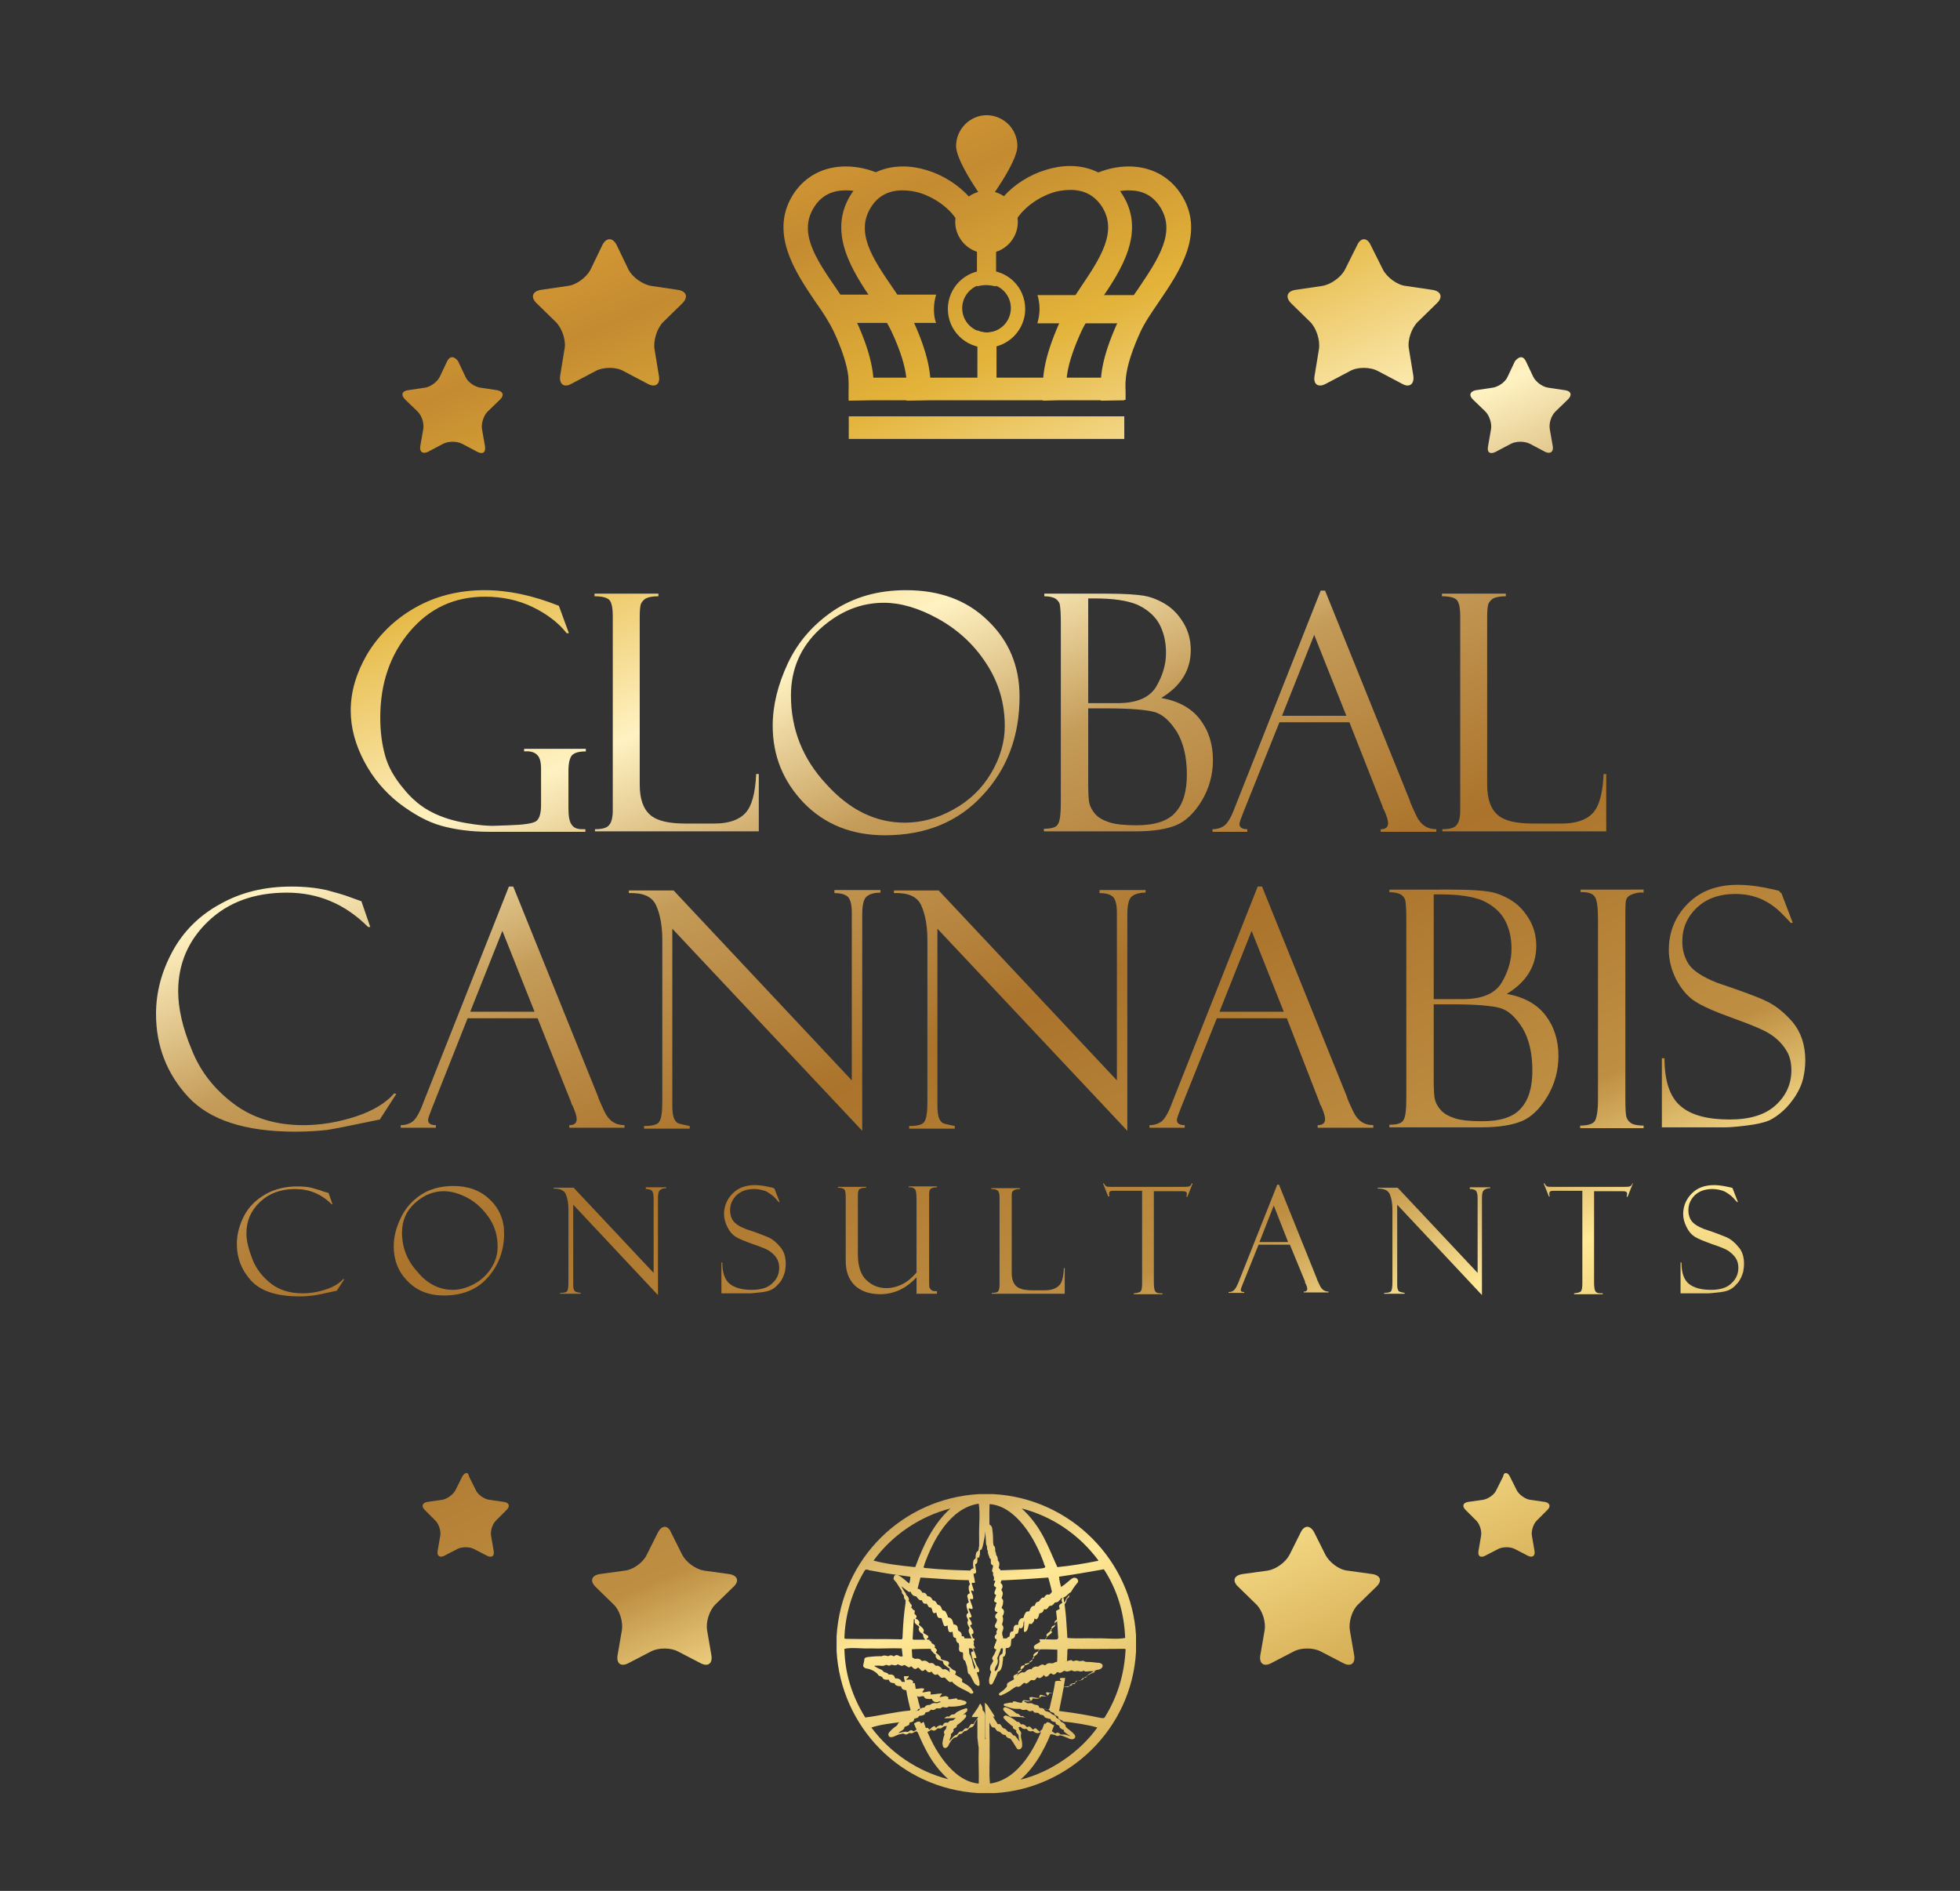 <?xml version="1.0" encoding="utf-8"?>
<!-- Generator: Adobe Illustrator 24.0.1, SVG Export Plug-In . SVG Version: 6.00 Build 0)  -->
<svg version="1.1" id="Laag_1" xmlns="http://www.w3.org/2000/svg" xmlns:xlink="http://www.w3.org/1999/xlink" x="0px" y="0px"
	 viewBox="0 0 451 435.1" style="enable-background:new 0 0 451 435.1;" xml:space="preserve">
<rect x="0" y="0" width="451" height="435.1" fill="#333333" stroke="none"/>
<style type="text/css">
	.st0{fill:url(#SVGID_1_);}
	.st1{fill:url(#SVGID_2_);}
	.st2{fill:url(#SVGID_3_);}
	.st3{fill:url(#SVGID_4_);}
	.st4{fill:url(#SVGID_5_);}
	.st5{fill:url(#SVGID_6_);}
	.st6{fill:url(#SVGID_7_);}
	.st7{fill:url(#SVGID_8_);}
	.st8{fill:url(#SVGID_9_);}
	.st9{fill:url(#SVGID_10_);}
	.st10{fill:url(#SVGID_11_);}
	.st11{fill:url(#SVGID_12_);}
	.st12{fill:url(#SVGID_13_);}
	.st13{fill:url(#SVGID_14_);}
	.st14{fill:url(#SVGID_15_);}
	.st15{fill:url(#SVGID_16_);}
	.st16{fill:url(#SVGID_17_);}
	.st17{fill:url(#SVGID_18_);}
	.st18{fill:url(#SVGID_19_);}
	.st19{fill:url(#SVGID_20_);}
	.st20{fill:url(#SVGID_21_);}
	.st21{fill:url(#SVGID_22_);}
	.st22{fill:url(#SVGID_23_);}
	.st23{fill:url(#SVGID_24_);}
	.st24{fill:url(#SVGID_25_);}
	.st25{fill:url(#SVGID_26_);}
	.st26{fill:url(#SVGID_27_);}
	.st27{fill:url(#SVGID_28_);}
	.st28{fill:url(#SVGID_29_);}
	.st29{fill:url(#SVGID_30_);}
	.st30{fill:url(#SVGID_31_);}
	.st31{fill:url(#SVGID_32_);}
	.st32{fill:url(#SVGID_33_);}
	.st33{fill:url(#SVGID_34_);}
	.st34{fill:url(#SVGID_35_);}
	.st35{fill:url(#SVGID_36_);}
	.st36{fill:url(#SVGID_37_);}
	.st37{fill:url(#SVGID_38_);}
	.st38{fill:url(#SVGID_39_);}
	.st39{fill:url(#SVGID_40_);}
	.st40{fill:url(#SVGID_41_);}
	.st41{fill:url(#SVGID_42_);}
	.st42{fill:url(#SVGID_43_);}
	.st43{fill:url(#SVGID_44_);}
	.st44{fill:url(#SVGID_45_);}
	.st45{fill:url(#SVGID_46_);}
	.st46{fill:url(#SVGID_47_);}
	.st47{fill:url(#SVGID_48_);}
	.st48{fill:url(#SVGID_49_);}
	.st49{fill:url(#SVGID_50_);}
	.st50{fill:url(#SVGID_51_);}
	.st51{fill:url(#SVGID_52_);}
	.st52{fill:url(#SVGID_53_);}
	.st53{fill:url(#SVGID_54_);}
	.st54{fill:url(#SVGID_55_);}
</style>
<g>
	<g>
		<linearGradient id="SVGID_1_" gradientUnits="userSpaceOnUse" x1="158.819" y1="36.292" x2="320.069" y2="410.667">
			<stop  offset="0" style="stop-color:#E5A839"/>
			<stop  offset="0.107" style="stop-color:#C48B31"/>
			<stop  offset="0.209" style="stop-color:#E3B339"/>
			<stop  offset="0.337" style="stop-color:#FFF2C2"/>
			<stop  offset="0.434" style="stop-color:#C49B58"/>
			<stop  offset="0.566" style="stop-color:#AB732B"/>
			<stop  offset="0.73" style="stop-color:#BE8F43"/>
			<stop  offset="0.811" style="stop-color:#FFE896"/>
			<stop  offset="0.995" style="stop-color:#BE8D30"/>
		</linearGradient>
		<path class="st0" d="M302.4,352.6l2.6,5.2c0.9,1.7,3.1,3.4,5,3.6l5.8,0.8c1.9,0.3,2.3,1.6,0.9,2.9l-4.2,4.1
			c-1.4,1.3-2.2,4-1.9,5.9l1,5.8c0.3,1.9-0.8,2.7-2.5,1.8l-5.2-2.7c-1.7-0.9-4.5-0.9-6.2,0l-5.2,2.7c-1.7,0.9-2.8,0.1-2.5-1.8l1-5.8
			c0.3-1.9-0.5-4.5-1.9-5.9l-4.2-4.1c-1.4-1.3-1-2.6,1-2.9l5.8-0.8c1.9-0.3,4.1-1.9,5-3.6l2.6-5.2
			C300.1,350.9,301.5,350.9,302.4,352.6z"/>
		<linearGradient id="SVGID_2_" gradientUnits="userSpaceOnUse" x1="203.924" y1="16.865" x2="365.174" y2="391.24">
			<stop  offset="0" style="stop-color:#E5A839"/>
			<stop  offset="0.107" style="stop-color:#C48B31"/>
			<stop  offset="0.209" style="stop-color:#E3B339"/>
			<stop  offset="0.337" style="stop-color:#FFF2C2"/>
			<stop  offset="0.434" style="stop-color:#C49B58"/>
			<stop  offset="0.566" style="stop-color:#AB732B"/>
			<stop  offset="0.73" style="stop-color:#BE8F43"/>
			<stop  offset="0.811" style="stop-color:#FFE896"/>
			<stop  offset="0.995" style="stop-color:#BE8D30"/>
		</linearGradient>
		<path class="st1" d="M347.4,339.7l1.6,3.2c0.5,1,1.9,2,3,2.2l3.5,0.5c1.1,0.2,1.4,1,0.6,1.8l-2.5,2.5c-0.8,0.8-1.3,2.4-1.1,3.5
			l0.6,3.5c0.2,1.1-0.5,1.6-1.5,1.1l-3.1-1.6c-1-0.5-2.7-0.5-3.7,0l-3.1,1.6c-1,0.5-1.7,0.1-1.5-1.1l0.6-3.5
			c0.2-1.1-0.3-2.7-1.1-3.5l-2.5-2.5c-0.8-0.8-0.6-1.6,0.6-1.8l3.5-0.5c1.1-0.2,2.5-1.1,3-2.2l1.6-3.2
			C346,338.7,346.9,338.7,347.4,339.7z"/>
		<linearGradient id="SVGID_3_" gradientUnits="userSpaceOnUse" x1="34.114" y1="90.004" x2="195.364" y2="464.38">
			<stop  offset="0" style="stop-color:#E5A839"/>
			<stop  offset="0.107" style="stop-color:#C48B31"/>
			<stop  offset="0.209" style="stop-color:#E3B339"/>
			<stop  offset="0.337" style="stop-color:#FFF2C2"/>
			<stop  offset="0.434" style="stop-color:#C49B58"/>
			<stop  offset="0.566" style="stop-color:#AB732B"/>
			<stop  offset="0.73" style="stop-color:#BE8F43"/>
			<stop  offset="0.811" style="stop-color:#FFE896"/>
			<stop  offset="0.995" style="stop-color:#BE8D30"/>
		</linearGradient>
		<path class="st2" d="M151.4,352.6l-2.6,5.2c-0.8,1.7-3.1,3.4-5,3.6l-5.8,0.8c-1.9,0.3-2.3,1.6-1,2.9l4.2,4.1
			c1.4,1.3,2.2,4,1.9,5.9l-1,5.8c-0.3,1.9,0.8,2.7,2.5,1.8l5.2-2.7c1.7-0.9,4.5-0.9,6.2,0l5.2,2.7c1.7,0.9,2.8,0.1,2.5-1.8l-1-5.8
			c-0.3-1.9,0.5-4.5,1.9-5.9l4.2-4.1c1.4-1.3,0.9-2.6-1-2.9l-5.8-0.8c-1.9-0.3-4.1-1.9-5-3.6l-2.6-5.2
			C153.7,350.9,152.3,350.9,151.4,352.6z"/>
		<linearGradient id="SVGID_4_" gradientUnits="userSpaceOnUse" x1="2.272" y1="103.719" x2="163.523" y2="478.094">
			<stop  offset="0" style="stop-color:#E5A839"/>
			<stop  offset="0.107" style="stop-color:#C48B31"/>
			<stop  offset="0.209" style="stop-color:#E3B339"/>
			<stop  offset="0.337" style="stop-color:#FFF2C2"/>
			<stop  offset="0.434" style="stop-color:#C49B58"/>
			<stop  offset="0.566" style="stop-color:#AB732B"/>
			<stop  offset="0.73" style="stop-color:#BE8F43"/>
			<stop  offset="0.811" style="stop-color:#FFE896"/>
			<stop  offset="0.995" style="stop-color:#BE8D30"/>
		</linearGradient>
		<path class="st3" d="M106.4,339.7l-1.6,3.2c-0.5,1-1.9,2-3,2.2l-3.5,0.5c-1.1,0.2-1.4,1-0.6,1.8l2.5,2.5c0.8,0.8,1.3,2.4,1.1,3.5
			l-0.6,3.5c-0.2,1.1,0.5,1.6,1.5,1.1l3.1-1.6c1-0.5,2.7-0.5,3.7,0l3.1,1.6c1,0.5,1.7,0.1,1.5-1.1l-0.6-3.5
			c-0.2-1.1,0.3-2.7,1.1-3.5l2.5-2.5c0.8-0.8,0.6-1.6-0.6-1.8l-3.5-0.5c-1.1-0.2-2.5-1.1-3-2.2l-1.6-3.2
			C107.8,338.7,107,338.7,106.4,339.7z"/>
	</g>
</g>
<g>
	<g>
		<linearGradient id="SVGID_5_" gradientUnits="userSpaceOnUse" x1="91.046" y1="65.483" x2="252.296" y2="439.858">
			<stop  offset="0" style="stop-color:#E5A839"/>
			<stop  offset="0.107" style="stop-color:#C48B31"/>
			<stop  offset="0.209" style="stop-color:#E3B339"/>
			<stop  offset="0.337" style="stop-color:#FFF2C2"/>
			<stop  offset="0.434" style="stop-color:#C49B58"/>
			<stop  offset="0.566" style="stop-color:#AB732B"/>
			<stop  offset="0.73" style="stop-color:#BE8F43"/>
			<stop  offset="0.811" style="stop-color:#FFE896"/>
			<stop  offset="0.995" style="stop-color:#BE8D30"/>
		</linearGradient>
		<path class="st4" d="M198.9,381.7c0.1-0.3,0.4-0.3,0.7-0.4c0.9-0.1,1.8-0.2,2.8-0.2c0.1,0,0.2,0,0.3,0c0.1,0,0.1,0,0.2,0
			c0.3-0.2,0.7-0.2,1.1-0.1c0.2,0.1,0.4,0.1,0.6,0c0.3-0.2,0.7-0.1,1,0.1c0.1,0,0.2,0,0.3-0.1c0.2-0.2,0.5-0.2,0.7-0.1
			c0.1,0,0.1,0,0.2,0.1c0.3,0.2,0.7,0.2,1,0.1c0.3-0.1,0.7,0,1,0.2c0.2,0.1,0.3,0.1,0.5,0.1c0.4-0.1,0.7,0,1,0.2
			c0.1,0.1,0.2,0.1,0.4,0.1c0.5-0.1,1,0,1.3,0.4c0.1,0.1,0.2,0.1,0.3,0.1c0.5-0.2,1,0,1.4,0.4c0.1,0.1,0.1,0.1,0.3,0.1
			c0.4-0.1,0.7,0,0.9,0.2c0.1,0.1,0.2,0.2,0.3,0.3c0.1,0.1,0.1,0.1,0.2,0.1c0.5-0.1,0.9,0.2,1.3,0.6c0.1,0.2,0.3,0.3,0.5,0.2
			c0.3-0.1,0.6,0.1,0.9,0.3c0.2,0.1,0.3,0.3,0.5,0.4c-0.1-0.3-0.2-0.5-0.1-0.7c0-0.1,0-0.2-0.1-0.2c-0.3-0.2-0.6-0.4-0.8-0.6
			c-0.3-0.2-0.6-0.5-0.6-0.9c0-0.1-0.1-0.1-0.1-0.2c-0.2-0.1-0.5-0.1-0.7-0.2c-0.4-0.1-0.7-0.3-0.9-0.8c0-0.1,0-0.1,0-0.2
			c0.1-0.2,0-0.3-0.2-0.4c-0.2-0.1-0.4-0.3-0.5-0.5c-0.3-0.2-0.5-0.5-0.4-0.9c0-0.1-0.1-0.2-0.2-0.2c-0.3-0.2-0.5-0.4-0.7-0.6
			c-0.2-0.2-0.3-0.5-0.3-0.8c0-0.1,0-0.2-0.1-0.3c-0.3-0.3-0.5-0.7-0.5-1.1c0-0.1-0.1-0.2-0.2-0.3c-0.2-0.1-0.5-0.3-0.6-0.5
			c-0.2-0.3-0.3-0.6-0.1-0.9c0.1-0.1,0-0.2-0.1-0.3c-0.1-0.1-0.3-0.2-0.4-0.3c-0.5-0.3-0.6-0.6-0.5-1.1c0-0.1,0-0.1-0.1-0.2
			c-0.2-0.1-0.4-0.2-0.5-0.4c-0.2-0.2-0.3-0.5-0.2-0.8c0-0.1,0-0.1-0.1-0.2c-0.1-0.1-0.3-0.2-0.4-0.4c-0.2-0.2-0.3-0.5-0.2-0.7
			c0-0.2,0-0.3-0.2-0.4c-0.2-0.2-0.3-0.4-0.4-0.7c0-0.1-0.1-0.2,0-0.4c0.1-0.2,0-0.3-0.1-0.5c-0.1-0.1-0.2-0.2-0.2-0.3
			c-0.1-0.1-0.1-0.2-0.1-0.3c0.1-0.3-0.1-0.4-0.2-0.6c-0.2-0.2-0.3-0.4-0.3-0.7c0,0,0-0.1,0-0.1c-0.4-0.6-0.8-1.3-1.2-1.9
			c-0.2-0.2-0.3-0.4-0.5-0.6c-0.3-0.2-0.2-0.6,0-1c0.2-0.3,0.5-0.4,0.8-0.2c0.6,0.3,1.2,0.8,1.7,1.2c0.3,0.3,0.7,0.6,1.1,0.9
			c0.1,0.1,0.2,0.1,0.3,0.1c0.3,0,0.6,0.2,0.8,0.4c0.1,0.1,0.1,0.1,0.2,0.2c0.2,0.2,0.3,0.4,0.6,0.4c0.3,0,0.5,0.3,0.7,0.5
			c0.1,0.1,0.1,0.2,0.2,0.3c0,0.1,0.1,0.1,0.1,0.1c0.5-0.1,0.8,0.2,1,0.6c0,0.1,0.1,0.2,0.2,0.2c0.5,0,0.8,0.3,1,0.7
			c0.1,0.2,0.2,0.3,0.4,0.3c0.4,0.1,0.5,0.4,0.7,0.7c0.1,0.2,0.1,0.2,0.3,0.3c0.5,0.1,0.7,0.5,0.8,0.9c0.1,0.2,0.2,0.4,0.4,0.4
			c0.3,0,0.5,0.2,0.6,0.5c0.2,0.3,0.3,0.6,0.4,0.9c0,0.1,0.1,0.2,0.2,0.2c0.3,0,0.5,0.2,0.7,0.4c0.2,0.3,0.3,0.7,0.4,1.1
			c0,0.1,0,0.1,0.1,0.1c0.5,0,0.8,0.3,0.9,0.8c0,0,0,0,0,0.1c0,0.3,0,0.5,0.4,0.7c0.4,0.2,0.5,0.6,0.5,0.9c0,0.2,0,0.3,0.2,0.2
			c0.2-0.1,0.3,0.1,0.4,0.3c0.1,0.3,0.1,0.6,0,0.8c0,0.3-0.1,0.5-0.1,0.8c0,0.1,0,0.2,0.2,0.1c0.3-0.1,0.5,0,0.7,0.3
			c0.2,0.3,0.3,0.7,0.3,1.1c0,0,0,0.1,0,0.1c0,0.3,0,0.5,0.2,0.8c0.3,0.6,0.5,1.2,0.6,1.9c0.1,0.3,0.2,0.7,0.3,1
			c0,0.1,0.1,0.3,0.2,0.3c0.2,0,0.1-0.2,0.1-0.3c0-0.1,0-0.2,0-0.3c-0.4-0.9-0.7-1.8-0.9-2.8c-0.1-0.4,0-0.6,0.5-0.6
			c-0.1-0.3-0.2-0.5-0.4-0.7c-0.3-0.4-0.6-0.9-0.6-1.4c-0.1-0.3,0.1-0.6,0.4-0.7c0.2,0,0.2-0.1,0.1-0.3c-0.2-0.4-0.3-0.8-0.5-1.2
			c-0.1-0.2-0.1-0.3-0.1-0.5c0-0.1,0-0.3,0.1-0.4c0.1-0.1,0.1-0.2,0-0.4c-0.2-0.3-0.3-0.6-0.4-0.9c0-0.2,0-0.3,0.1-0.5
			c0.1-0.2,0.1-0.3,0-0.4c-0.1-0.2-0.2-0.5-0.3-0.7c0-0.3,0-0.5,0.3-0.7c0.1-0.1,0.1-0.1,0.1-0.2c-0.1-0.2-0.1-0.4-0.2-0.6
			c-0.1-0.3-0.2-0.6-0.2-1c0-0.3,0.1-0.5,0.4-0.6c0.1,0,0.2-0.1,0.1-0.2c-0.1-0.4-0.2-0.8-0.3-1.2c-0.1-0.3,0.1-0.6,0.4-0.7
			c0.2-0.1,0.2-0.2,0.1-0.3c-0.1-0.3-0.2-0.6-0.2-1c0-0.3,0-0.5,0.2-0.7c0.1-0.1,0.1-0.2,0-0.4c-0.1-0.3-0.2-0.6-0.2-0.8
			c0-0.3,0.1-0.5,0.4-0.6c0.2-0.1,0.2-0.2,0.2-0.4c0-0.2-0.1-0.5-0.2-0.7c-0.1-0.5,0.1-0.8,0.6-0.9c0.1,0,0.1-0.1,0.1-0.2
			c-0.1-0.3-0.1-0.5-0.1-0.8c0-0.3,0-0.7,0.2-1c0,0,0.1-0.1,0.1-0.1c0.3-0.1,0.3-0.3,0.3-0.6c0-0.2,0-0.5,0.1-0.7
			c0-0.2,0.1-0.4,0.4-0.6c0.2-0.1,0.1-0.3,0.2-0.5c0-0.2,0-0.5,0.2-0.7c0,0,0.1-0.1,0.1-0.1c0.3-0.1,0.3-0.4,0.4-0.7
			c0.2-0.6,0.1-1.2,0.3-1.7c0.1-0.6,0.1-1.1,0.3-1.7c0.2-0.3,0.4-0.6,0.7-0.7c0.2,0,0.3,0,0.5,0c0.3,0.2,0.5,0.4,0.6,0.8
			c0.1,0.8,0.2,1.6,0.2,2.4c0,0.5,0,1,0.1,1.5c0,0.1,0,0.1,0.1,0.2c0.3,0.2,0.3,0.6,0.3,1c0,0.1,0,0.1,0,0.2
			c0.1,0.2,0.2,0.5,0.2,0.8c0,0.1,0,0.1,0.1,0.2c0.2,0.3,0.3,0.6,0.3,1c0,0.1,0,0.2,0,0.2c0.4,0.3,0.4,0.8,0.3,1.2
			c0,0.1,0,0.2-0.1,0.3c0,0.1,0,0.2,0.1,0.3c0.3,0.2,0.4,0.5,0.4,0.9c0,0.1,0,0.2-0.1,0.4c-0.1,0.2-0.1,0.4,0.1,0.6
			c0.2,0.4,0.2,0.8,0,1.2c-0.1,0.2,0,0.3,0.1,0.4c0.3,0.2,0.4,0.8,0.1,1.2c-0.1,0.1-0.1,0.2,0,0.4c0.3,0.4,0.3,0.8,0.1,1.3
			c0,0.1-0.1,0.2-0.1,0.3c0,0.1,0,0.1,0,0.2c0.3,0.2,0.4,0.6,0.3,0.9c0,0.4-0.1,0.8-0.3,1.1c0,0.1-0.1,0.2,0.1,0.3
			c0.3,0.2,0.5,0.6,0.4,1c-0.1,0.3-0.1,0.5-0.3,0.7c0,0.1-0.1,0.1,0,0.2c0.2,0.5,0.1,1.1-0.1,1.6c0,0.1,0,0.2,0,0.3
			c0.4,0.4,0.3,0.9,0.1,1.4c-0.1,0.2-0.1,0.3-0.1,0.5c0,0.2,0,0.4,0.1,0.6c0.2,0.4,0.1,0.9-0.1,1.3c-0.1,0.3-0.2,0.6-0.4,0.9
			c-0.1,0.1-0.1,0.2,0,0.3c0.2,0.1,0.2,0.2,0.1,0.4c-0.1,0.6-0.4,1.1-0.6,1.7c-0.1,0.1-0.1,0.3-0.2,0.4c0,0.1,0,0.2,0,0.3
			c0.2,0.5,0.1,1.1-0.2,1.5c-0.2,0.3-0.3,0.6-0.4,0.9c0,0.1,0,0.1,0,0.2c0,0.1,0,0.2,0.1,0.2c0.1,0,0.2,0,0.2-0.1
			c0.3-0.2,0.4-0.6,0.5-0.9c0.2-0.6,0.3-1.1,0.2-1.7c0-0.3,0-0.6,0.2-0.9c0.1-0.1,0.1-0.1,0.2-0.2c0.3-0.1,0.4-0.3,0.4-0.6
			c0.1-0.3,0-0.7,0.1-1c0-0.1,0.1-0.2,0.1-0.3c0.1-0.1,0.2-0.2,0.3-0.2c0.2,0.1,0.2-0.1,0.2-0.2c0-0.3,0-0.7,0.1-1
			c0.1-0.4,0.3-0.7,0.7-0.8c0.1,0,0.1-0.1,0.1-0.2c0-0.2,0.1-0.4,0.1-0.6c0.1-0.2,0.2-0.4,0.5-0.4c0.3,0,0.3-0.3,0.3-0.5
			c0-0.2,0-0.4,0.1-0.6c0.2-0.4,0.4-0.5,0.8-0.4c0.2,0,0.2-0.1,0.2-0.2c0-0.2,0-0.4,0.1-0.6c0.2-0.4,0.4-0.8,1-0.8
			c0.1,0,0.1-0.1,0.1-0.1c0.1-0.3,0.2-0.6,0.3-0.8c0.2-0.4,0.4-0.7,0.9-0.6c0.1,0,0.2-0.1,0.2-0.2c0.1-0.3,0.2-0.5,0.4-0.8
			c0.2-0.2,0.4-0.3,0.6-0.3c0.1,0,0.2,0,0.2-0.1c0.1-0.3,0.2-0.5,0.4-0.7c0.1-0.1,0.1-0.1,0.2-0.1c0.2,0,0.4-0.1,0.5-0.3
			c0.1-0.2,0.3-0.4,0.5-0.6c0.1-0.1,0.3-0.1,0.4-0.1c0.1,0,0.2,0,0.2-0.1c0.2-0.3,0.4-0.6,0.8-0.6c0,0,0,0,0.1,0
			c0.3,0.1,0.4-0.1,0.6-0.3c0.2-0.3,0.5-0.6,0.9-0.5c0.1,0,0.1-0.1,0.2-0.1c0.1-0.2,0.3-0.4,0.5-0.6c0.2-0.2,0.4-0.3,0.6-0.2
			c0.1,0,0.2,0,0.2-0.1c0.6-0.3,1.1-0.8,1.6-1.2c0.3-0.3,0.6-0.5,0.9-0.7c0.4-0.3,1.1-0.2,1.3,0.3c0.1,0.2,0.1,0.4,0,0.6
			c-0.6,0.7-1.1,1.4-1.5,2.1c-0.1,0.2-0.3,0.4-0.4,0.6c0,0-0.1,0.1-0.1,0.2c0.1,0.4-0.1,0.6-0.4,0.8c-0.1,0.1-0.2,0.2-0.2,0.4
			c0,0.3-0.2,0.6-0.4,0.9c-0.1,0.1-0.1,0.1-0.1,0.2c0.1,0.5-0.1,0.8-0.4,1.1c-0.1,0.1-0.2,0.2-0.2,0.4c0,0.5-0.2,0.8-0.6,1.1
			c-0.1,0-0.1,0.1-0.1,0.2c0.1,0.6-0.3,0.9-0.7,1.2c-0.1,0.1-0.2,0.2-0.1,0.3c0.1,0.4-0.1,0.6-0.3,0.8c-0.2,0.2-0.4,0.3-0.7,0.5
			c-0.1,0.1-0.2,0.2,0,0.3c0.1,0,0.1,0.1,0.1,0.1c0.2,0.2,0.2,0.3,0,0.5c-0.4,0.3-0.7,0.6-1.1,0.9c-0.1,0-0.1,0.1-0.1,0.2
			c0,0.5-0.2,0.9-0.5,1.2c-0.1,0.1-0.1,0.1-0.1,0.2c0,0.4-0.2,0.8-0.5,1c-0.2,0.2-0.4,0.3-0.6,0.4c-0.1,0-0.1,0.1-0.1,0.2
			c0,0.5-0.3,0.8-0.6,1c-0.2,0.1-0.3,0.3-0.5,0.4c-0.1,0.1-0.2,0.2-0.2,0.4c0,0.3-0.1,0.5-0.3,0.6c-0.4,0.3-0.8,0.4-1.3,0.5
			c-0.1,0-0.2,0-0.2,0.2c0,0.4-0.2,0.7-0.5,0.9c-0.3,0.2-0.7,0.5-1,0.7c-0.1,0-0.1,0.1-0.1,0.2c0.1,0.3,0,0.5-0.2,0.7
			c0,0,0,0.1-0.1,0.1c0.1,0,0.1-0.1,0.2-0.1c0.3-0.3,0.6-0.6,1.1-0.7c0.1,0,0.2,0,0.2,0c0.2,0.1,0.3,0,0.5-0.1
			c0.2-0.2,0.4-0.4,0.7-0.5c0.2-0.1,0.4-0.2,0.6-0.1c0.1,0,0.2,0,0.2-0.1c0.1-0.2,0.3-0.3,0.5-0.4c0.2-0.1,0.5-0.2,0.7-0.1
			c0.2,0,0.3,0,0.4-0.1c0.3-0.2,0.6-0.4,0.9-0.4c0.1,0,0.2,0,0.3,0.1c0.1,0.1,0.3,0.1,0.4,0c0.2-0.2,0.5-0.4,0.8-0.4
			c0.2,0,0.4,0,0.5,0c0.1,0.1,0.2,0,0.4,0c0.2-0.1,0.4-0.2,0.7-0.3c0.1,0,0.2,0,0.4,0c0.2,0.1,0.4,0,0.5,0c0.3-0.1,0.6-0.3,1-0.2
			c0,0,0.1,0,0.1,0c0.2,0.2,0.4,0.1,0.6,0c0.3-0.1,0.6-0.2,0.9-0.2c0.1,0,0.2,0,0.2,0.1c0.1,0.2,0.3,0.1,0.4,0.1
			c0.3-0.1,0.5-0.2,0.8-0.1c0,0,0.1,0,0.1,0c0.3,0.2,0.5,0.1,0.8,0.1c0.3-0.1,0.5-0.1,0.8,0.1c0.2,0.1,0.4,0.1,0.5,0.1
			c0.8,0,1.6,0.1,2.5,0.2c0.2,0,0.4,0,0.6,0.1c0.2,0.1,0.4,0.2,0.5,0.4c0,0.1,0,0.3,0,0.4c-0.2,0.4-0.5,0.6-1,0.7
			c-0.3,0-0.5,0.1-0.7,0.2c-0.5,0.2-1,0.6-1.5,0.8c0,0-0.1,0.1-0.1,0.1c-0.1,0.4-0.5,0.5-0.8,0.6c-0.1,0-0.2,0.1-0.2,0.2
			c-0.1,0.3-0.3,0.4-0.6,0.5c-0.2,0.1-0.5,0.1-0.7,0c-0.2,0-0.3,0-0.3,0.2c0,0.1-0.2,0.2-0.3,0.3c-0.3,0.2-0.6,0.3-1,0.3
			c0,0.1,0.1,0.1,0.1,0.1c0.2,0.2,0.2,0.2-0.1,0.3c-0.5,0.2-1,0.3-1.5,0.3c-0.1,0-0.2,0-0.3,0.2c-0.1,0.3-0.3,0.4-0.5,0.5
			c-0.3,0.1-0.6,0.1-0.9,0.1c-0.1,0-0.2,0-0.2,0.1c-0.1,0.3-0.3,0.4-0.5,0.5c-0.3,0.1-0.6,0.1-1,0.1c-0.1,0-0.2,0-0.2,0.1
			c-0.1,0.4-0.4,0.5-0.8,0.6c-0.3,0.1-0.6,0-0.8,0c-0.1,0-0.2,0-0.3,0.1c-0.1,0.2-0.3,0.3-0.5,0.4c-0.4,0.1-0.8,0.1-1.2,0
			c-0.1,0-0.2-0.1-0.2,0.1c-0.2,0.5-0.6,0.6-1,0.6c-0.2,0-0.5,0-0.7-0.1c-0.1,0-0.2,0-0.2,0.1c0,0.1,0.1,0.1,0.1,0.1
			c0.1,0,0.3,0.1,0.4,0.2c0.1,0.1,0.2,0.1,0.3,0.1c0.2,0,0.4,0,0.6,0c0.2,0,0.4,0,0.5,0.1c0.2,0.2,0.5,0.2,0.8,0.3
			c0.3,0,0.6,0.1,0.7,0.5c0.1,0.2,0.1,0.2,0.3,0.2c0.4,0,0.8,0.1,0.9,0.4c0.1,0.3,0.3,0.3,0.6,0.4c0.1,0,0.2,0,0.3,0.1
			c0.2,0.1,0.4,0.1,0.6,0.3c0.1,0.2,0.4,0.3,0.6,0.4c0.3,0.1,0.5,0.2,0.6,0.5c0.1,0.2,0.2,0.2,0.3,0.3c0.2,0.1,0.5,0.2,0.6,0.4
			c0.1,0.3,0.4,0.5,0.7,0.6c0.1,0,0.1,0.1,0.2,0.1c0.2,0.2,0.4,0.4,0.4,0.7c0,0.1,0.1,0.1,0.1,0.2c0.2,0.2,0.4,0.4,0.7,0.6
			c0.5,0.4,0.9,0.7,1.3,1.2c0.1,0.2,0.2,0.4,0,0.7c-0.1,0.2-0.4,0.3-0.6,0.3c-0.3,0-0.7-0.1-1-0.3c-0.6-0.2-1.1-0.5-1.7-0.6
			c-0.1,0-0.2,0-0.2,0c-0.3,0.2-0.6,0.2-0.9,0c-0.2-0.1-0.5-0.2-0.7-0.2c-0.4,0-0.8-0.2-1.1-0.4c-0.1,0-0.1-0.1-0.2,0
			c-0.5,0.3-1,0.2-1.4-0.1c-0.1-0.1-0.1-0.1-0.2,0c-0.2,0.2-0.5,0.2-0.7,0.2c-0.3-0.1-0.6-0.2-0.8-0.4c-0.1-0.1-0.1-0.1-0.2-0.1
			c-0.6,0.2-1,0-1.3-0.4c-0.1-0.1-0.1-0.1-0.2-0.1c-0.4,0.1-0.8,0-1.1-0.3c-0.2-0.2-0.3-0.2-0.5-0.1c0,0-0.1,0-0.1,0.1
			c0.1,0.2,0,0.4,0.2,0.6c0.3,0.3,0.5,0.7,0.3,1.1c0,0,0,0.1,0,0.1c0,0.4,0.1,0.8,0.2,1.2c0.1,0.4,0.1,0.8,0.1,1.2
			c0,0.3-0.2,0.7-0.6,0.8c-0.3,0.1-0.5,0-0.7-0.3c-0.1-0.2-0.2-0.3-0.3-0.5c-0.3-0.5-0.6-1-1-1.5c-0.1-0.1-0.2-0.2-0.3-0.2
			c-0.2,0-0.3-0.1-0.5-0.2c-0.2-0.1-0.3-0.3-0.4-0.5c0-0.1-0.1-0.1-0.2-0.1c-0.4,0-0.6-0.2-0.8-0.4c-0.2-0.2-0.3-0.3-0.6-0.4
			c-0.4,0-0.6-0.4-0.8-0.7c-0.1-0.1-0.1-0.2-0.3-0.2c-0.3,0-0.5-0.1-0.6-0.3c-0.1-0.2-0.2-0.4-0.3-0.6c-0.1-0.2-0.2-0.4-0.3-0.6
			c0,0.1,0,0.1,0,0.1c0,1.3,0,2.6,0,3.9c0,0.3,0,0.7,0,1c0,0.3,0,0.6-0.2,0.8c-0.4,0.5-0.9,0.6-1.5,0.5c-0.4-0.1-0.7-0.3-0.7-0.8
			c-0.1-0.6-0.1-1.1-0.2-1.7c0-0.8,0-1.7,0-2.5c0-0.6,0-1.2,0-1.8c-0.3,0.4-0.5,0.7-0.7,1.2c-0.1,0.4-0.4,0.7-0.8,0.8
			c-0.3,0-0.4,0.2-0.5,0.3c0,0-0.1,0.1-0.1,0.1c-0.2,0.2-0.4,0.4-0.7,0.4c-0.2,0-0.3,0.1-0.4,0.2c-0.1,0.1-0.2,0.2-0.3,0.3
			c-0.1,0.1-0.3,0.2-0.4,0.2c-0.3,0-0.4,0.1-0.5,0.3c-0.2,0.3-0.4,0.5-0.8,0.5c-0.1,0-0.1,0.1-0.2,0.1c-0.6,0.4-0.9,1-1.2,1.6
			c-0.1,0.3-0.3,0.5-0.6,0.7c-0.1,0-0.3,0-0.4,0c-0.1-0.1-0.2-0.1-0.3-0.3c-0.1-0.4-0.2-0.7-0.1-1.1c0.1-0.6,0.2-1.1,0.4-1.6
			c0-0.1,0.1-0.2,0-0.2c-0.2-0.4-0.1-0.7,0.2-1c0.1-0.1,0.2-0.2,0.2-0.3c0-0.2,0.1-0.4,0.2-0.6c-0.2,0.1-0.4,0.1-0.5,0.1
			c-0.1,0-0.2,0-0.3,0.1c-0.3,0.2-0.6,0.5-1,0.4c-0.3-0.1-0.5,0.1-0.6,0.2c0,0-0.1,0.1-0.1,0.1c-0.3,0.2-0.6,0.3-0.9,0.1
			c-0.1-0.1-0.3-0.1-0.4,0c-0.2,0.2-0.4,0.3-0.7,0.4c-0.2,0.1-0.4,0.1-0.6-0.1c-0.2-0.2-0.4-0.1-0.7,0c0,0-0.1,0-0.1,0.1
			c-0.4,0.1-0.8,0.2-1.1-0.1c-0.1-0.1-0.1,0-0.2,0c-0.2,0.1-0.4,0.2-0.6,0.3c-0.2,0.1-0.4,0.2-0.6,0.1c-0.2-0.1-0.4,0-0.5,0.1
			c-0.3,0.2-0.6,0.3-0.9,0.1c-0.1-0.1-0.3-0.1-0.4-0.1c-0.5,0.1-1,0.2-1.4,0.4c-0.3,0.1-0.6,0.3-1,0.4c-0.5,0.1-0.8-0.1-0.9-0.5
			c0-0.3,0.1-0.5,0.2-0.6c0.5-0.6,1.1-1.1,1.7-1.5c0.1-0.1,0.1-0.1,0.2-0.2c0-0.2,0.2-0.4,0.4-0.6c0.2-0.2,0.4-0.3,0.7-0.4
			c0.1,0,0.2-0.1,0.2-0.2c0.1-0.3,0.3-0.5,0.6-0.6c0.2-0.1,0.4-0.2,0.6-0.4c0.2-0.3,0.5-0.4,0.8-0.5c0.1,0,0.2-0.1,0.2-0.1
			c0.1-0.2,0.2-0.3,0.4-0.3c0.3-0.1,0.6-0.2,0.9-0.2c0.1,0,0.2,0,0.2-0.1c0.1-0.2,0.2-0.3,0.4-0.4c0.2-0.1,0.4-0.2,0.7-0.2
			c0.1,0,0.1,0,0.2-0.1c0.2-0.4,0.6-0.5,1-0.5c0.1,0,0.2,0,0.3-0.1c0.4-0.3,0.8-0.4,1.3-0.3c0.1,0,0.2,0,0.3,0
			c0.2-0.1,0.4-0.2,0.6-0.2c0.1,0,0.1,0,0.1-0.1c0-0.1-0.1-0.1-0.2-0.1c-0.1,0-0.2,0-0.3,0.1c-0.4,0.1-0.7,0.1-1-0.1
			c-0.2-0.1-0.3-0.2-0.4-0.4c0-0.2-0.2-0.2-0.3-0.2c-0.3,0.1-0.6,0-0.8,0c-0.3,0-0.6-0.1-0.8-0.5c0-0.1-0.1-0.1-0.2-0.1
			c-0.2,0-0.5,0-0.7,0.1c-0.4,0.1-0.9-0.2-1-0.5c-0.1-0.2-0.1-0.2-0.3-0.2c-0.5,0-1.1,0-1.3-0.5c-0.2-0.3-0.4-0.3-0.6-0.3
			c-0.1,0-0.1,0-0.2,0c-0.4-0.1-0.8-0.2-0.9-0.7c0-0.1-0.1-0.2-0.2-0.2c-0.2,0-0.5,0-0.7-0.1c-0.3-0.1-0.6-0.2-0.6-0.5
			c0-0.1-0.1-0.1-0.2-0.1c-0.2,0-0.4-0.1-0.6-0.1c-0.2-0.1-0.4-0.2-0.5-0.5c-0.1-0.2-0.2-0.3-0.4-0.2c-0.1,0-0.1,0-0.2,0
			c-0.3,0-0.8-0.1-0.9-0.4c-0.1-0.3-0.3-0.3-0.5-0.4c-0.2-0.1-0.5-0.1-0.6-0.4c-0.1-0.2-0.3-0.3-0.5-0.5c-0.7-0.5-1.4-0.8-2.2-0.9
			c-0.4-0.1-0.6-0.3-0.7-0.6C198.9,382,198.9,381.9,198.9,381.7z M235.6,373c0,0.2-0.1,0.4-0.1,0.5c0,0.2,0,0.5-0.1,0.7
			c-0.1,0.4-0.4,0.6-0.8,0.4c-0.1-0.1-0.1,0-0.1,0.1c-0.1,0.3-0.1,0.6-0.2,0.9c-0.1,0.2-0.2,0.4-0.5,0.4c-0.2,0-0.2,0.1-0.2,0.2
			c0,0.4-0.3,0.8-0.7,0.9c-0.2,0-0.2,0.1-0.3,0.3c-0.1,0.4-0.2,0.9-0.1,1.3c0,0.1,0,0.1-0.1,0.2c-0.2,0.2-0.5,0.4-0.8,0.3
			c-0.1,0-0.2,0-0.2,0.2c0,0.3,0,0.6,0,1c-0.1,0.3-0.1,0.7-0.5,0.8c-0.1,0-0.1,0.1-0.1,0.2c0,0.3,0,0.7-0.1,1c0,0.5-0.1,1-0.3,1.5
			c-0.1,0.3-0.3,0.6-0.6,0.7c-0.2,0.1-0.3,0.2-0.3,0.4c-0.2,0.6-0.5,1.2-0.8,1.8c-0.1,0.2-0.2,0.5-0.4,0.7c-0.2,0.2-0.5,0.2-0.6-0.1
			c-0.1-0.2-0.1-0.4-0.1-0.6c0.1-0.6,0.3-1.2,0.4-1.8c0.1-0.2,0.1-0.4-0.1-0.6c-0.1-0.1-0.1-0.3-0.1-0.4c0-0.4,0.2-0.7,0.3-1
			c0.1-0.2,0.3-0.5,0.4-0.7c0-0.1,0.1-0.2,0-0.3c-0.3-0.3-0.2-0.6,0-0.9c0.3-0.4,0.5-0.9,0.7-1.4c0.1-0.1,0.1-0.2-0.1-0.2
			c-0.3-0.1-0.5-0.4-0.3-0.7c0.3-0.5,0.4-1,0.6-1.5c0-0.1,0-0.1-0.1-0.1c-0.2,0-0.4-0.2-0.4-0.4c-0.1-0.3,0.1-0.5,0.3-0.7
			c0.1-0.1,0.2-0.2,0.1-0.4c-0.1-0.1,0-0.2,0-0.3c0.1-0.2,0.1-0.3,0.2-0.5c0.1-0.1,0-0.2-0.1-0.2c-0.4-0.1-0.6-0.5-0.4-0.9
			c0.2-0.3,0.3-0.6,0.4-0.9c0-0.2,0-0.4-0.2-0.5c-0.1-0.1-0.2-0.2-0.2-0.4c0-0.3,0.1-0.5,0.3-0.7c0.1-0.1,0.1-0.1,0.2-0.2
			c0-0.1,0.1-0.2-0.1-0.2c-0.4,0-0.6-0.4-0.5-0.8c0.2-0.4,0.2-0.8,0.4-1.2c0-0.1,0-0.2-0.1-0.2c-0.4,0-0.5-0.3-0.4-0.6
			c0.1-0.3,0.2-0.5,0.3-0.8c0.1-0.2,0.2-0.4-0.1-0.4c-0.1,0-0.1-0.1-0.1-0.1c-0.1-0.2-0.1-0.4,0-0.6c0.1-0.3,0.2-0.5,0.3-0.8
			c0-0.1,0-0.2-0.1-0.2c-0.4-0.2-0.5-0.5-0.3-0.8c0.1-0.2,0.2-0.5,0.2-0.7c0-0.1,0-0.2-0.1-0.3c-0.2-0.1-0.2-0.3-0.2-0.5
			c0-0.3,0.1-0.6,0.1-0.8c0-0.1,0-0.2-0.1-0.2c-0.3-0.1-0.5-0.3-0.4-0.6c0-0.3,0.2-0.6,0.2-0.9c0-0.2,0-0.2-0.2-0.3
			c-0.2-0.1-0.2-0.2-0.3-0.4c0-0.2,0-0.5,0-0.7c0-0.1,0-0.3-0.1-0.3c-0.2-0.1-0.2-0.3-0.3-0.5c0-0.3,0-0.5-0.2-0.8
			c-0.2-0.2-0.1-0.4,0-0.7c0-0.1,0.1-0.2-0.1-0.3c-0.1-0.1-0.2-0.2-0.2-0.4c0-0.6-0.1-1.2-0.1-1.7c0-0.5,0-1.1-0.1-1.6
			c0-0.2,0-0.3-0.1-0.5c-0.1,0.5-0.2,0.9-0.2,1.3c-0.1,0.5-0.2,1-0.3,1.5c-0.1,0.5-0.2,1-0.4,1.4c0,0.1-0.1,0.2-0.2,0.2
			c-0.1,0-0.2,0.1-0.2,0.3c0,0.2,0,0.3,0,0.5c0,0.3-0.1,0.6-0.2,0.9c0,0.1-0.1,0.2-0.2,0.1c-0.1-0.1-0.2,0-0.2,0.1
			c0,0.2,0,0.5,0,0.7c0,0.3-0.1,0.6-0.4,0.7c-0.1,0-0.1,0.1-0.1,0.2c0,0.2,0.1,0.4,0.1,0.7c0,0.3,0.2,0.7,0.1,1
			c-0.1,0.2-0.2,0.3-0.4,0.3c0,0-0.1,0-0.1,0c-0.1,0-0.2,0-0.1,0.2c0.1,0.5,0.2,1,0.3,1.5c0.1,0.4,0,0.5-0.4,0.4c0,0-0.1,0-0.1,0
			c-0.1,0-0.2,0-0.2,0.2c0.1,0.4,0.3,0.9,0.4,1.3c0.1,0.5,0.1,0.5-0.3,0.3c-0.1,0-0.1-0.1-0.2,0c-0.1,0.1,0,0.1,0,0.2
			c0.1,0.4,0.3,0.7,0.4,1.1c0.1,0.6,0,0.8-0.5,0.6c-0.1,0-0.2,0-0.2,0.2c0.1,0.3,0.2,0.6,0.3,0.9c0.1,0.3,0.3,0.7,0.3,1
			c0,0.2-0.1,0.3-0.3,0.2c-0.1,0-0.2,0-0.4-0.1c-0.2,0-0.2,0-0.2,0.2c0.2,0.5,0.4,0.9,0.6,1.4c0.1,0.4,0.1,0.4-0.3,0.5
			c-0.3,0-0.3,0.1-0.1,0.3c0.2,0.3,0.4,0.6,0.5,1c0.1,0.3,0,0.3-0.2,0.4c-0.2,0.1-0.2,0.1-0.1,0.3c0.1,0.2,0.3,0.4,0.4,0.6
			c0.2,0.2,0.3,0.5,0.3,0.8c0,0.2-0.1,0.4-0.3,0.4c-0.1,0-0.1,0.1-0.1,0.2c0.3,0.6,0.4,1.2,0.5,1.8c0,0.4,0,0.5-0.4,0.4
			c-0.2,0-0.2,0-0.1,0.2c0.1,0.2,0.1,0.3,0.2,0.5c0.3,0.7,0.6,1.3,0.8,2c0.2,0.5,0,0.5-0.4,0.4c0,0,0,0,0,0c0,0-0.1,0-0.1,0
			c0,0.1,0,0.1,0,0.2c0.2,0.3,0.3,0.6,0.4,0.9c0.1,0.3,0.2,0.5,0.3,0.7c0.2,0.3,0.4,0.6,0.5,0.9c0.1,0.4,0,0.6-0.4,0.6
			c-0.2,0-0.1,0.1-0.1,0.2c0.2,0.5,0.4,1.1,0.5,1.6c0.1,0.3,0.1,0.6,0.1,1c0,0.3-0.2,0.4-0.4,0.3c-0.4-0.2-0.7-0.4-0.9-0.8
			c-0.3-0.6-0.6-1.2-0.9-1.7c0-0.1-0.1-0.1-0.1-0.1c-0.3-0.1-0.4-0.4-0.4-0.6c-0.1-0.4-0.1-0.9-0.2-1.3c-0.1-0.4-0.3-0.8-0.4-1.2
			c0-0.1-0.1-0.1-0.1-0.1c-0.2-0.1-0.3-0.2-0.3-0.4c-0.1-0.2-0.1-0.4-0.1-0.6c0-0.2,0-0.5,0-0.7c0-0.1-0.1-0.2-0.2-0.2
			c-0.4,0-0.6-0.2-0.7-0.5c-0.1-0.3,0-0.6,0-0.8c0-0.2,0.1-0.3,0.1-0.5c0-0.2-0.1-0.3-0.2-0.3c-0.2,0-0.3-0.1-0.4-0.3
			c-0.2-0.2-0.2-0.4-0.2-0.7c0-0.1,0-0.1-0.1-0.2c-0.4-0.1-0.6-0.2-0.6-0.7c0-0.2-0.1-0.4-0.1-0.6c0-0.1,0-0.2-0.2-0.1
			c-0.4,0.2-0.7,0-0.8-0.4c0-0.1,0-0.3-0.1-0.4c0-0.2,0-0.5-0.1-0.7c-0.1,0.1-0.3,0.2-0.5,0.2c-0.2,0-0.3-0.2-0.4-0.4
			c-0.1-0.4-0.3-0.9-0.4-1.3c0-0.1-0.1-0.2-0.3-0.2c-0.3,0.1-0.6-0.1-0.7-0.4c-0.1-0.2-0.2-0.5-0.2-0.7c0-0.1-0.1-0.2-0.2-0.1
			c-0.3,0.2-0.6,0.1-0.7-0.3c-0.1-0.3-0.1-0.5-0.3-0.8c0-0.1-0.1-0.1-0.2-0.1c-0.3,0-0.5-0.2-0.6-0.5c-0.1-0.1-0.1-0.2-0.2-0.3
			c0-0.1-0.1-0.1-0.2-0.1c-0.2,0.1-0.4,0-0.6-0.1c-0.1-0.1-0.2-0.3-0.3-0.5c0-0.1-0.1-0.2-0.2-0.2c-0.3,0.1-0.5-0.1-0.7-0.3
			c-0.1-0.1-0.3-0.3-0.4-0.5c-0.1-0.1-0.1-0.1-0.2-0.1c-0.2,0-0.4-0.1-0.6-0.2c-0.2-0.2-0.4-0.4-0.5-0.7c0-0.1-0.1-0.2-0.2-0.1
			c-0.2,0-0.3,0-0.4-0.1c-0.3-0.2-0.6-0.4-0.8-0.6c-0.3-0.2-0.5-0.4-0.8-0.6c0.3,0.6,0.6,1.1,1,1.6c0,0.1,0.1,0.1,0.1,0.2
			c-0.1,0.2,0.1,0.3,0.2,0.4c0.3,0.2,0.4,0.5,0.3,0.9c0,0.1,0,0.2,0.1,0.3c0,0,0.1,0.1,0.1,0.1c0.3,0.3,0.3,0.6,0.1,1
			c-0.1,0.1,0,0.2,0.1,0.2c0.1,0.1,0.3,0.2,0.4,0.3c0.3,0.2,0.3,0.6,0.2,0.8c-0.1,0.1-0.1,0.2,0,0.3c0.2,0.1,0.4,0.2,0.6,0.4
			c0.4,0.3,0.4,0.6,0.1,0.9c-0.1,0.1,0,0.1,0.1,0.1c0.3,0.1,0.5,0.3,0.7,0.6c0.1,0.2,0.1,0.3,0,0.5c-0.2,0.2,0,0.3,0.1,0.4
			c0.3,0.3,0.7,0.5,0.9,0.9c0.1,0.2,0.1,0.4,0,0.6c-0.1,0.2-0.1,0.2,0.1,0.3c0.2,0.2,0.5,0.3,0.8,0.5c0.3,0.2,0.3,0.5,0,0.7
			c-0.2,0.1-0.2,0.2,0,0.3c0.1,0.1,0.2,0.1,0.3,0.1c0.2,0.1,0.3,0.2,0.5,0.3c0.2,0.2,0.2,0.4,0.1,0.6c-0.2,0.2-0.2,0.2,0.1,0.4
			c0,0,0.1,0.1,0.1,0.1c0.3,0.2,0.6,0.3,0.8,0.5c0.3,0.3,0.4,0.5,0.1,0.8c-0.1,0.1,0,0.2,0,0.2c0.2,0.2,0.5,0.4,0.7,0.6
			c0.2,0.2,0.4,0.4,0.4,0.7c0,0.2,0.1,0.2,0.3,0.3c0.4,0.1,0.8,0.2,1.1,0.3c0.4,0.1,0.7,0.5,0.3,0.9c-0.1,0.1,0,0.1,0,0.2
			c0.3,0.2,0.5,0.4,0.7,0.6c0.2,0.2,0.5,0.4,0.8,0.5c0.3,0.1,0.3,0.3,0.2,0.6c0,0.1-0.2,0.2-0.1,0.3c0.1,0.1,0.2,0.1,0.3,0.2
			c0,0,0.1,0,0.1,0.1c0.4,0.2,0.8,0.4,1.1,0.7c0.1,0.1,0.2,0.3,0.1,0.4c-0.1,0.2,0,0.3,0.1,0.4c0.7,0.4,1.5,0.8,2,1.5
			c0.1,0.2,0.3,0.4,0.4,0.6c0.1,0.1,0.1,0.2,0,0.4c-0.1,0.1-0.2,0.1-0.4,0.1c-0.2,0-0.3-0.1-0.4-0.2c-0.6-0.4-1.3-0.7-1.9-1
			c-0.7-0.4-1.5-0.8-2.1-1.5c0-0.1-0.1-0.1-0.2,0c-0.3,0.1-0.5,0-0.7-0.2c-0.2-0.2-0.5-0.5-0.7-0.7c-0.1-0.1-0.2-0.1-0.3-0.1
			c-0.3,0.1-0.6,0.1-0.8-0.1c-0.2-0.2-0.4-0.4-0.6-0.6c-0.1-0.1-0.1-0.1-0.2,0c-0.2,0.1-0.4,0.1-0.6,0c-0.2-0.1-0.4-0.3-0.5-0.5
			c-0.1-0.1-0.1-0.2-0.3-0.1c-0.2,0.2-0.5,0.1-0.7,0c-0.2-0.1-0.3-0.3-0.5-0.5c-0.1-0.1-0.1-0.1-0.2,0c-0.2,0.3-0.6,0.4-0.9,0.1
			c-0.2-0.2-0.3-0.4-0.5-0.5c-0.1-0.1-0.2-0.1-0.3,0c-0.3,0.3-0.7,0.3-1,0c-0.1-0.1-0.2-0.2-0.3-0.3c-0.1-0.1-0.2-0.1-0.3,0
			c-0.2,0.2-0.5,0.2-0.7,0c-0.2-0.1-0.3-0.2-0.5-0.3c-0.1-0.1-0.3-0.1-0.4,0c-0.1,0.1-0.3,0.1-0.5,0.1c-0.3-0.1-0.5-0.2-0.7-0.3
			c-0.1,0-0.1-0.1-0.2,0c-0.3,0.3-0.7,0.2-1.1,0.1c-0.1,0-0.3-0.1-0.4,0c-0.2,0.2-0.5,0.2-0.7,0.1c-0.1,0-0.2-0.1-0.3-0.1
			c-0.1,0-0.2,0-0.4,0.1c-0.3,0.2-0.6,0.1-1,0.1c-0.5-0.1-0.9,0-1.4,0c0,0.1,0.1,0.1,0.2,0.2c0.5,0.3,0.9,0.5,1.4,0.7
			c0.2,0.1,0.3,0.2,0.4,0.3c0.1,0.2,0.2,0.2,0.4,0.3c0.3,0.1,0.6,0.1,0.8,0.4c0.1,0.1,0.2,0.2,0.3,0.1c0.2,0,0.5,0,0.7,0.1
			c0.3,0.1,0.4,0.3,0.5,0.6c0,0.1,0.1,0.2,0.2,0.2c0.3,0,0.6,0,0.9,0.2c0.2,0.1,0.3,0.2,0.4,0.4c0,0.1,0.1,0.2,0.2,0.2
			c0.5,0,1.1,0,1.6,0c0.1,0,0.3-0.1,0.3,0c0.1,0.1-0.1,0.2-0.2,0.4c-0.1,0.1-0.3,0.2-0.4,0.4c0.2,0,0.3,0,0.5,0c0.2,0,0.4,0,0.6,0
			c0.3,0,0.5,0.3,0.5,0.5c0,0.1-0.1,0.2,0,0.3c0.1,0,0.2,0,0.3,0c0,0,0.1,0,0.1,0c0.5,0,1-0.2,1.5-0.1c0.3,0,0.3,0.1,0.2,0.3
			c-0.1,0.2-0.3,0.4-0.4,0.6c0.2,0,0.3,0,0.4,0c0.4-0.1,0.7-0.1,1.1-0.2c0.4-0.1,0.6,0.2,0.4,0.6c0,0,0,0.1,0,0.1c0.1,0,0.1,0,0.2,0
			c0.7,0,1.4-0.2,2.1-0.2c0.1,0,0.2-0.1,0.3,0c0.1,0.1,0,0.2-0.1,0.2c-0.1,0.2-0.3,0.4-0.4,0.6c0.3,0,0.5-0.1,0.7-0.1
			c0.4-0.1,0.8-0.2,1.1,0c0.2,0.1,0.3,0.2,0.2,0.4c0,0.2,0,0.2,0.1,0.2c0.5,0,1.1-0.1,1.6-0.2c0.2,0,0.4,0,0.4,0.2
			c0,0.1,0.1,0.1,0.2,0.1c0.3,0,0.6,0,0.8,0.1c0.3,0.1,0.6,0.1,0.9,0.3c0.1,0.1,0.2,0.1,0.2,0.3c0,0.1-0.1,0.2-0.2,0.3
			c-0.1,0.1-0.3,0.2-0.5,0.2c-0.9,0.3-1.9,0.4-2.9,0.4c-0.2,0-0.5-0.1-0.7,0.1c-0.1,0.1-0.2,0.1-0.3,0.1c-0.2,0-0.4,0-0.7-0.1
			c-0.2,0-0.3,0-0.4,0.1c-0.1,0.1-0.2,0.1-0.3,0.2c-0.3,0-0.5,0-0.8,0c-0.1,0-0.3,0-0.3,0.1c0,0.1-0.2,0.2-0.3,0.2
			c-0.2,0.1-0.4,0.1-0.7,0c-0.1,0-0.1,0-0.2,0.1c-0.1,0.2-0.3,0.3-0.5,0.4c-0.2,0-0.3,0.1-0.5,0.1c-0.1,0-0.2,0.1-0.2,0.2
			c0,0.2-0.2,0.3-0.3,0.4c-0.3,0.1-0.6,0.2-0.9,0.2c-0.2,0-0.3,0.1-0.3,0.2c-0.1,0.2-0.2,0.2-0.4,0.3c-0.1,0-0.2,0-0.3,0.1
			c-0.2,0-0.4,0.1-0.4,0.4c0,0.1-0.1,0.2-0.2,0.3c-0.2,0.1-0.4,0.2-0.6,0.2c-0.1,0-0.2,0-0.2,0.2c0,0.2-0.1,0.4-0.3,0.5
			c-0.2,0.1-0.4,0.2-0.7,0.3c-0.1,0-0.2,0.1-0.2,0.2c0,0.1,0,0.2-0.1,0.3c-0.1,0.1-0.2,0.2-0.3,0.3c-0.4,0.2-0.7,0.4-1,0.7
			c0.3-0.1,0.5-0.1,0.8-0.2c0.4-0.1,0.8-0.2,1.2-0.1c0.2,0,0.3,0,0.4-0.1c0.3-0.3,0.7-0.4,1-0.1c0.1,0.1,0.2,0.1,0.3,0
			c0.2-0.1,0.4-0.3,0.7-0.4c0.2-0.1,0.4-0.2,0.7-0.2c0.1,0,0.2,0,0.3,0.2c0.2,0.3,0.2,0.3,0.4,0.1c0.2-0.1,0.4-0.3,0.6-0.4
			c0.3-0.1,0.5,0,0.6,0.2c0.1,0.2,0.1,0.2,0.3,0.1c0,0,0.1-0.1,0.1-0.1c0.2-0.2,0.4-0.4,0.6-0.5c0.3-0.2,0.5-0.1,0.6,0.2
			c0.1,0.1,0.1,0.1,0.2,0c0.1-0.2,0.3-0.3,0.5-0.4c0.2-0.1,0.4-0.2,0.6-0.1c0.2,0.1,0.3,0.1,0.4-0.1c0-0.1,0.1-0.1,0.1-0.2
			c0.2-0.3,0.5-0.4,0.9-0.3c0.1,0,0.2,0,0.2-0.1c0.2-0.2,0.4-0.4,0.7-0.4c0.3,0,0.5-0.1,0.7-0.3c0.1-0.1,0.1-0.1,0.2-0.2
			c0.6-0.5,1.3-0.7,2.1-0.9c0.2-0.1,0.4,0,0.4,0.2c0.1,0.2,0,0.4-0.2,0.6c-0.5,0.6-1.1,1.1-1.8,1.6c-0.1,0.1-0.2,0.1-0.1,0.2
			c0,0.1-0.1,0.2-0.1,0.3c-0.2,0.2-0.4,0.2-0.6,0.4c-0.1,0.1-0.2,0.1-0.1,0.3c0.1,0.1,0,0.3-0.1,0.4c-0.1,0.2-0.2,0.3-0.4,0.4
			c-0.1,0.1-0.1,0.1-0.1,0.2c0.1,0.2,0,0.5-0.1,0.7c-0.1,0.3-0.2,0.5-0.2,0.8c0.2-0.2,0.4-0.5,0.7-0.8c0.2-0.2,0.5-0.5,0.8-0.6
			c0.2,0,0.3-0.1,0.4-0.3c0.2-0.3,0.5-0.6,0.9-0.5c0.1,0,0.1,0,0.2-0.1c0.2-0.2,0.3-0.4,0.5-0.5c0.1-0.1,0.3-0.2,0.5-0.1
			c0.2,0.1,0.3-0.1,0.4-0.2c0.1-0.2,0.2-0.4,0.4-0.6c0.1-0.2,0.3-0.3,0.5-0.2c0.2,0,0.2,0,0.3-0.1c0.1-0.3,0.3-0.6,0.5-0.8
			c0.5-0.7,1-1.4,1.4-2.1c0.1-0.2,0.2-0.2,0.3,0c0.3,0.3,0.4,0.7,0.4,1.2c0,0.3,0,0.6,0,0.9c0,1.5,0,3.1,0,4.6c0,0.4,0,0.9,0.1,1.3
			c0,0.2,0.2,0.3,0.4,0.1c0.1-0.1,0.2-0.2,0.2-0.4c-0.1-0.2-0.1-0.4-0.1-0.6c0-1.7,0-3.4,0-5.2c0-0.1,0-0.2,0-0.2
			c0-0.7-0.1-1.3-0.1-2c0,0,0-0.1,0-0.1c0,0,0.1,0,0.1,0.1c0.2,0.2,0.4,0.4,0.6,0.6c0.5,0.9,1.1,1.7,1.6,2.6
			c0.1,0.1,0.1,0.2,0.3,0.1c0.2,0,0.3,0,0.4,0.1c0.2,0.2,0.3,0.5,0.5,0.7c0.1,0.1,0.2,0.2,0.3,0.2c0.1,0,0.2,0,0.3,0.1
			c0.2,0.1,0.4,0.4,0.5,0.5c0.1,0.1,0.2,0.2,0.4,0.2c0.1,0,0.2,0,0.3,0.1c0.2,0.1,0.3,0.3,0.5,0.5c0.1,0.1,0.1,0.2,0.2,0.2
			c0.3,0,0.5,0.2,0.7,0.5c0.2,0.3,0.5,0.6,0.7,0.9c0-0.1,0-0.1,0-0.1c-0.1-0.3-0.2-0.6-0.2-0.9c0-0.4-0.1-0.7-0.4-0.9
			c-0.1-0.1-0.2-0.3-0.2-0.4c0.2-0.3-0.1-0.3-0.2-0.4c-0.1-0.1-0.2-0.1-0.3-0.2c-0.2-0.1-0.3-0.2-0.2-0.4c0-0.1,0-0.2-0.1-0.2
			c-0.1-0.1-0.2-0.1-0.3-0.2c-0.6-0.5-1.2-1-1.7-1.6c-0.2-0.2-0.1-0.5,0.2-0.6c0.2-0.1,0.3-0.1,0.5,0c0.8,0.3,1.6,0.7,2.2,1.3
			c0.1,0.1,0.2,0.1,0.3,0.1c0.2,0,0.3,0,0.4,0.2c0.1,0.1,0.2,0.2,0.3,0.3c0.1,0.1,0.2,0.1,0.3,0.1c0.1-0.1,0.2-0.1,0.3,0
			c0.3,0.1,0.5,0.3,0.7,0.5c0.1,0.1,0.1,0.1,0.2,0.1c0.4-0.2,0.6-0.2,0.9,0.2c0.1,0.1,0.2,0.2,0.3,0.3c0.1,0.1,0.1,0.1,0.2,0
			c0.3-0.3,0.6-0.3,0.8,0c0.2,0.2,0.4,0.4,0.6,0.5c0.1,0.1,0.2,0.1,0.2-0.1c0.1-0.3,0.5-0.4,0.8-0.2c0.2,0.2,0.4,0.3,0.6,0.4
			c0.1,0,0.1,0.1,0.2,0c0.3-0.4,0.5-0.4,0.9-0.2c0.3,0.1,0.5,0.3,0.8,0.5c0.1,0.1,0.2,0.1,0.3,0c0.1-0.1,0.3-0.2,0.4-0.1
			c0.2,0,0.4,0.1,0.5,0.3c0.1,0.1,0.2,0.1,0.4,0.1c0.4,0,0.8,0,1.1,0.1c0.3,0.1,0.6,0.2,0.9,0.3c-0.2-0.2-0.4-0.3-0.6-0.4
			c-0.3-0.2-0.5-0.4-0.8-0.6c-0.1-0.1-0.1-0.2-0.1-0.3c0.1-0.1,0-0.2-0.1-0.2c-0.2,0-0.4-0.1-0.6-0.3c-0.2-0.1-0.3-0.2-0.3-0.4
			c0-0.2-0.1-0.2-0.2-0.3c-0.1,0-0.2-0.1-0.2-0.1c-0.3-0.1-0.5-0.2-0.5-0.5c0-0.1-0.1-0.2-0.3-0.2c-0.1,0-0.2,0-0.3-0.1
			c-0.2,0-0.4-0.1-0.5-0.4c0-0.1-0.1-0.2-0.2-0.2c-0.2,0-0.3,0-0.5-0.1c-0.3-0.1-0.6-0.1-0.8-0.4c-0.1-0.3-0.3-0.3-0.5-0.4
			c-0.3,0-0.6-0.1-0.7-0.3c-0.2-0.2-0.3-0.2-0.6-0.2c-0.3,0-0.6,0-0.7-0.3c-0.1-0.2-0.2-0.2-0.4-0.1c-0.3,0.1-0.7,0.1-1-0.2
			c-0.1-0.1-0.2-0.1-0.4-0.1c-0.4,0.1-0.9,0.1-1.2-0.2c0,0-0.1,0-0.1,0c-0.3,0-0.6,0-0.9,0c-1,0-1.8-0.4-2.7-0.7
			c-0.1,0-0.2-0.1-0.1-0.3c0-0.1,0.1-0.2,0.2-0.2c0.2,0,0.4-0.1,0.6-0.1c0.4-0.1,0.8-0.2,1.1-0.1c0.1,0,0.1,0,0.1-0.1
			c0.1-0.2,0.2-0.3,0.5-0.2c0.1,0,0.3,0,0.4,0.1c0.4,0.1,0.7,0.2,1.1,0.2c0.1,0,0.2,0,0.2-0.1c0-0.3,0.2-0.5,0.5-0.5
			c0.3,0,0.5,0.1,0.8,0.1c0.2,0,0.5,0.1,0.7,0.1c-0.1-0.2-0.2-0.3-0.3-0.5c-0.1-0.2,0-0.4,0.3-0.4c0.1,0,0.2,0,0.3,0
			c0.5,0.1,1,0.2,1.5,0.2c0.2,0,0.2,0,0.2-0.2c-0.1-0.4,0.1-0.6,0.5-0.5c0.1,0,0.2,0,0.3,0.1c0.4,0.1,0.7,0.2,1.1,0.1
			c-0.1-0.2-0.2-0.3-0.3-0.4c-0.1-0.1-0.1-0.2-0.1-0.3c0-0.1,0.2-0.1,0.2-0.1c0.3,0,0.5,0.1,0.8,0.1c0.3,0,0.7,0.2,1,0.1
			c0.1,0,0.1,0,0.1-0.1c-0.1-0.3,0.1-0.5,0.4-0.6c0.3-0.1,0.6,0,0.9,0c0.1,0,0.2,0,0.3,0c-0.1-0.1-0.2-0.2-0.3-0.2
			c-0.1-0.1-0.2-0.2-0.1-0.3c0.1-0.1,0.2-0.2,0.3-0.2c0.5,0,0.9,0,1.4,0c0.1,0,0.2,0,0.3-0.2c0.1-0.3,0.4-0.5,0.7-0.5
			c0.2,0,0.4,0,0.5,0c0.1,0,0.2-0.1,0.2-0.2c0-0.3,0.2-0.5,0.4-0.6c0.1-0.1,0.3-0.1,0.4-0.1c0.3,0.1,0.6,0,0.8-0.3
			c0.1-0.2,0.5-0.3,0.7-0.3c0.2,0,0.3,0,0.3-0.2c0-0.1,0.1-0.2,0.2-0.3c0.4-0.1,0.7-0.4,1.1-0.5c0.3-0.1,0.5-0.2,0.7-0.4
			c0,0,0,0-0.1,0c-0.5-0.1-1-0.1-1.6,0c-0.3,0-0.6,0.1-0.8-0.1c-0.1-0.1-0.2-0.1-0.3,0c-0.4,0.2-0.7,0.1-1.1,0c-0.1,0-0.2,0-0.3,0
			c-0.4,0.1-0.8,0.1-1.1-0.1c-0.1-0.1-0.2-0.1-0.3,0c-0.1,0-0.2,0.1-0.3,0.1c-0.3,0.1-0.7,0.2-1,0c-0.1-0.1-0.2,0-0.3,0
			c-0.2,0.1-0.4,0.2-0.5,0.3c-0.3,0.1-0.5,0.2-0.8,0c-0.1-0.1-0.2,0-0.3,0c-0.1,0.1-0.1,0.1-0.2,0.2c-0.3,0.4-0.8,0.4-1,0.1
			c-0.1-0.1-0.2-0.1-0.3,0c-0.2,0.1-0.3,0.3-0.5,0.5c-0.4,0.3-0.7,0.3-0.9-0.1c-0.1-0.1-0.1-0.1-0.2,0c-0.1,0.2-0.2,0.3-0.4,0.4
			c-0.3,0.3-0.6,0.3-0.9,0.1c-0.1-0.1-0.2,0-0.2,0c-0.1,0.1-0.2,0.3-0.3,0.4c-0.2,0.2-0.4,0.3-0.7,0.2c-0.2-0.1-0.3,0-0.5,0.1
			c-0.2,0.2-0.4,0.4-0.7,0.6c-0.2,0.1-0.4,0.1-0.5,0c-0.2-0.2-0.3,0-0.5,0.1c-0.3,0.2-0.4,0.5-0.7,0.6c-0.2,0.1-0.4,0.2-0.6,0.1
			c-0.1,0-0.2,0-0.3,0c-0.5,0.3-1,0.6-1.5,1c-0.6,0.4-1.2,0.7-1.9,1c-0.2,0.1-0.4,0-0.5-0.1c-0.1-0.2,0-0.4,0.2-0.5
			c0.4-0.3,0.9-0.6,1.2-1c0.2-0.2,0.5-0.4,0.4-0.8c0,0,0,0,0-0.1c0.1-0.3,0.3-0.5,0.6-0.6c0.3-0.2,0.6-0.3,0.9-0.5
			c0.1-0.1,0.2-0.1,0.1-0.3c-0.2-0.3-0.1-0.7,0.2-0.8c0.6-0.2,1-0.6,1.5-1c0.1,0,0.1-0.1,0-0.2c-0.2-0.2-0.2-0.4-0.1-0.6
			c0.1-0.2,0.3-0.4,0.6-0.4c0.4,0,0.7-0.1,1.1-0.3c0.1,0,0.2-0.1,0.2-0.2c0-0.2,0.1-0.4,0.3-0.5c0.3-0.2,0.6-0.4,0.8-0.7
			c0.1-0.1,0.1-0.2,0-0.3c-0.2-0.2-0.2-0.4,0.1-0.7c0.1-0.1,0.3-0.2,0.4-0.3c0.3-0.1,0.5-0.3,0.8-0.5c0.1-0.1,0.1-0.1,0-0.2
			c-0.3-0.4-0.1-0.8,0.3-0.9c0.2-0.1,0.3-0.1,0.5-0.2c0.1-0.1,0.1-0.1,0-0.2c-0.3-0.3-0.3-0.6,0.1-0.8c0.3-0.1,0.5-0.3,0.7-0.5
			c0.1-0.1,0.1-0.1,0.1-0.2c-0.2-0.4-0.1-0.7,0.2-0.9c0.3-0.2,0.5-0.4,0.8-0.7c0.1-0.1,0.1-0.1,0.1-0.2c-0.1-0.3-0.1-0.5,0.2-0.7
			c0.2-0.1,0.4-0.2,0.5-0.3c0.1,0,0.2-0.1,0.1-0.2c-0.2-0.3-0.2-0.6,0.2-0.9c0.2-0.1,0.4-0.2,0.6-0.3c0.1-0.1,0.2-0.1,0.1-0.3
			c-0.2-0.3-0.1-0.6,0.2-0.9c0.1-0.1,0.2-0.1,0.3-0.2c0.1-0.1,0.2-0.2,0.1-0.3c-0.1-0.1-0.1-0.3-0.1-0.5c0.1-0.2,0.2-0.4,0.3-0.5
			c0.1-0.1,0.2-0.2,0.1-0.4c0-0.1,0-0.1,0-0.2c0.1-0.2,0.2-0.4,0.4-0.6c0.1-0.1,0.2-0.2,0.2-0.4c0-0.1,0.1-0.3,0.2-0.4
			c0.4-0.4,0.6-0.8,0.9-1.3c0,0,0.1-0.1,0-0.1c-0.3,0.2-0.5,0.4-0.8,0.7c-0.3,0.3-0.7,0.5-1.1,0.6c-0.2,0-0.3,0.1-0.4,0.3
			c0,0.1-0.1,0.2-0.2,0.2c-0.2,0.3-0.4,0.5-0.8,0.5c-0.2,0-0.3,0.1-0.4,0.2c-0.2,0.3-0.5,0.6-0.9,0.6c-0.3,0-0.4,0.2-0.5,0.4
			c0,0,0,0.1-0.1,0.1c-0.2,0.2-0.3,0.4-0.6,0.3c-0.3-0.1-0.3,0.1-0.4,0.3c-0.1,0.3-0.3,0.5-0.7,0.6c-0.2,0-0.3,0.1-0.3,0.3
			c-0.1,0.3-0.1,0.5-0.3,0.8c-0.2,0.3-0.4,0.4-0.6,0.2c-0.1-0.1-0.2-0.1-0.2,0.1c0,0.3-0.1,0.5-0.3,0.7c-0.2,0.4-0.4,0.5-0.8,0.3
			c-0.1,0-0.1,0-0.1,0.1c-0.1,0.2-0.2,0.5-0.2,0.7c-0.1,0.3-0.2,0.7-0.4,0.9c-0.2,0.2-0.4,0.3-0.6,0.1
			C235.7,373.1,235.7,373.1,235.6,373z"/>
	</g>
	<g>
		<linearGradient id="SVGID_6_" gradientUnits="userSpaceOnUse" x1="80.279" y1="70.121" x2="241.529" y2="444.496">
			<stop  offset="0" style="stop-color:#E5A839"/>
			<stop  offset="0.107" style="stop-color:#C48B31"/>
			<stop  offset="0.209" style="stop-color:#E3B339"/>
			<stop  offset="0.337" style="stop-color:#FFF2C2"/>
			<stop  offset="0.434" style="stop-color:#C49B58"/>
			<stop  offset="0.566" style="stop-color:#AB732B"/>
			<stop  offset="0.73" style="stop-color:#BE8F43"/>
			<stop  offset="0.811" style="stop-color:#FFE896"/>
			<stop  offset="0.995" style="stop-color:#BE8D30"/>
		</linearGradient>
		<path class="st5" d="M222.4,393.9c0.2-0.2,0.2-0.4,0.2-0.6c-0.1-0.2-0.2-0.3-0.4-0.2c-0.7,0.2-1.4,0.5-2.1,0.9
			c-0.1,0.1-0.1,0.1-0.2,0.2c-0.2,0.2-0.3,0.3-0.7,0.3c-0.3,0-0.5,0.2-0.7,0.4c-0.1,0.1-0.1,0.1-0.2,0.1c-0.3-0.1-0.6,0-0.9,0.3
			c0,0-0.1,0.1-0.1,0.1c1,0,2.2-0.1,3.7-0.1C221.5,394.7,221.9,394.3,222.4,393.9z"/>
		<linearGradient id="SVGID_7_" gradientUnits="userSpaceOnUse" x1="88.401" y1="66.623" x2="249.651" y2="440.998">
			<stop  offset="0" style="stop-color:#E5A839"/>
			<stop  offset="0.107" style="stop-color:#C48B31"/>
			<stop  offset="0.209" style="stop-color:#E3B339"/>
			<stop  offset="0.337" style="stop-color:#FFF2C2"/>
			<stop  offset="0.434" style="stop-color:#C49B58"/>
			<stop  offset="0.566" style="stop-color:#AB732B"/>
			<stop  offset="0.73" style="stop-color:#BE8F43"/>
			<stop  offset="0.811" style="stop-color:#FFE896"/>
			<stop  offset="0.995" style="stop-color:#BE8D30"/>
		</linearGradient>
		<path class="st6" d="M220.8,377.3c0,0.2-0.1,0.4-0.1,0.5c-0.1,0.3-0.1,0.6,0,0.8c0.1,0.3,0.4,0.5,0.7,0.5c0.1,0,0.2,0,0.2,0.2
			c0,0,0,0,0,0c0.9,0,1.9,0,2.8,0c-0.2-0.4-0.3-0.7-0.5-1.1c-0.1-0.2-0.1-0.3-0.2-0.5c-0.1-0.1,0-0.2,0.1-0.2c0.4,0.1,0.5,0,0.4-0.4
			c0,0,0-0.1,0-0.1c-1.2,0-2.3,0-3.5,0C220.8,377.2,220.8,377.3,220.8,377.3z"/>
		<linearGradient id="SVGID_8_" gradientUnits="userSpaceOnUse" x1="98.944" y1="62.081" x2="260.194" y2="436.457">
			<stop  offset="0" style="stop-color:#E5A839"/>
			<stop  offset="0.107" style="stop-color:#C48B31"/>
			<stop  offset="0.209" style="stop-color:#E3B339"/>
			<stop  offset="0.337" style="stop-color:#FFF2C2"/>
			<stop  offset="0.434" style="stop-color:#C49B58"/>
			<stop  offset="0.566" style="stop-color:#AB732B"/>
			<stop  offset="0.73" style="stop-color:#BE8F43"/>
			<stop  offset="0.811" style="stop-color:#FFE896"/>
			<stop  offset="0.995" style="stop-color:#BE8D30"/>
		</linearGradient>
		<path class="st7" d="M225.7,356.4c0,0,0,0.1,0,0.1C225.8,356.5,225.8,356.5,225.7,356.4z"/>
		<linearGradient id="SVGID_9_" gradientUnits="userSpaceOnUse" x1="95.434" y1="63.593" x2="256.684" y2="437.968">
			<stop  offset="0" style="stop-color:#E5A839"/>
			<stop  offset="0.107" style="stop-color:#C48B31"/>
			<stop  offset="0.209" style="stop-color:#E3B339"/>
			<stop  offset="0.337" style="stop-color:#FFF2C2"/>
			<stop  offset="0.434" style="stop-color:#C49B58"/>
			<stop  offset="0.566" style="stop-color:#AB732B"/>
			<stop  offset="0.73" style="stop-color:#BE8F43"/>
			<stop  offset="0.811" style="stop-color:#FFE896"/>
			<stop  offset="0.995" style="stop-color:#BE8D30"/>
		</linearGradient>
		<path class="st8" d="M229,378.3c-0.2,0.3,0,0.6,0.3,0.7c0.2,0.1,0.2,0.1,0.1,0.2c0,0,0,0.1-0.1,0.1c0.7,0,1.5,0,2.2,0
			c0,0,0-0.1,0-0.1c0-0.1,0-0.2,0.2-0.2c0.3,0,0.5-0.2,0.8-0.3c0.1,0,0.1-0.1,0.1-0.2c0-0.4,0.1-0.9,0.1-1.3c0-0.1,0-0.1,0-0.2
			c-1.1,0-2.2,0-3.3,0C229.3,377.6,229.2,378,229,378.3z"/>
		<linearGradient id="SVGID_10_" gradientUnits="userSpaceOnUse" x1="91.985" y1="65.079" x2="253.235" y2="439.454">
			<stop  offset="0" style="stop-color:#E5A839"/>
			<stop  offset="0.107" style="stop-color:#C48B31"/>
			<stop  offset="0.209" style="stop-color:#E3B339"/>
			<stop  offset="0.337" style="stop-color:#FFF2C2"/>
			<stop  offset="0.434" style="stop-color:#C49B58"/>
			<stop  offset="0.566" style="stop-color:#AB732B"/>
			<stop  offset="0.73" style="stop-color:#BE8F43"/>
			<stop  offset="0.811" style="stop-color:#FFE896"/>
			<stop  offset="0.995" style="stop-color:#BE8D30"/>
		</linearGradient>
		<path class="st9" d="M228.6,343.8c-1.1,0-2.3,0-3.4,0c-17.4,1-31.6,14.7-32.7,32.7c0,1.1,0,2.3,0,3.4c1,17.4,14.6,31.6,32.6,32.7
			c1.3,0,2.6,0,3.8,0c17.1-1,31.5-14.8,32.5-32.5c0-1.3,0-2.6,0-3.8C260.4,359.2,246.5,344.8,228.6,343.8z M235.1,347.1
			c7,1.8,13.2,6,17.6,11.9c0.1,0.1-0.1,0.2-0.3,0.2c-3,0.6-6,1.1-9.1,1.4C241.3,356.3,239.8,351.4,235.1,347.1
			C235.1,347.1,235.1,347.1,235.1,347.1z M218.7,347.1c-4,3.6-6.3,8.6-8.1,13.5c-3.1-0.3-6.6-0.7-9.6-1.5
			C205.3,353.2,211.7,348.9,218.7,347.1z M244.7,367.2c0.1,0.2,0,0.3-0.1,0.4c-0.2,0.1-0.3,0.3-0.3,0.5c0,0.2-0.1,0.3,0.1,0.5
			c0.1,0.1,0.1,0.2-0.1,0.3c-0.1,0.1-0.2,0.1-0.3,0.2c-0.3,0.2-0.4,0.5-0.2,0.9c0.1,0.2,0,0.2-0.1,0.3c-0.2,0.1-0.4,0.2-0.6,0.3
			c0,0,0,0-0.1,0.1c0.2,1.5,0.3,3,0.4,4.5c0,2.6,1.1,2-4.2,2c0,0.1,0,0.3,0.1,0.4c0.1,0.1,0.1,0.2,0,0.2c-0.2,0.2-0.5,0.3-0.8,0.5
			c-0.2,0.1-0.3,0.2-0.4,0.3c-0.2,0.2-0.3,0.4-0.1,0.7c0.1,0.1,0.1,0.1,0,0.2c1.8,0,3.6,0,5.3,0.1c0,1.1,0,2.2-0.1,3.3
			c0.1-0.1,0.1-0.1,0.2-0.2c0.1-0.1,0.2-0.1,0.3,0c0.3,0.2,0.5,0.2,0.8,0c0.2-0.1,0.4-0.2,0.5-0.3c0.1,0,0.2-0.1,0.3,0
			c0.1,0.1,0.2,0.1,0.2,0.1c0-0.7,0.1-1.5,0.1-2.2c0-0.5-0.1-0.9,0.4-0.9c4.2,0.1,8.4,0,12.5,0c0.4,0,0.5,0,0.5,0.2
			c-0.3,5.6-1.8,10.7-4.7,15.4c-0.4,0.9-0.9-0.1-10.6-1.3c0.5-2.5,1-5,1.4-7.6c-0.3,0-0.6,0-0.9,0c-0.2,0-0.3,0.1-0.3,0.2
			c-0.1,0.1,0,0.2,0.1,0.3c0.1,0.1,0.2,0.1,0.3,0.2c-0.1,0-0.2,0-0.3,0c-0.3,0-0.6-0.1-0.9,0c-0.1,0-0.2,0.1-0.3,0.1
			c-0.3,2.1-0.8,4.1-1.3,6.2c-0.2,0.4-0.8,0.1-1.2,0.1c0.1,0.1,0.3,0.1,0.5,0.1c0.2,0,0.3,0,0.5,0.1c0.1,0,0.2,0.1,0.2,0.2
			c0.1,0.2,0.3,0.3,0.5,0.4c0.1,0,0.2,0,0.3,0.1c0.1,0,0.2,0.1,0.3,0.2c0,0.3,0.2,0.4,0.5,0.5c0.1,0,0.2,0.1,0.2,0.1
			c0.1,0,0.2,0.1,0.2,0.3c0,0.2,0.1,0.3,0.3,0.4c0.2,0.1,0.4,0.2,0.6,0.3c0.1,0,0.2,0,0.1,0.2c2.7,0.3,5.5,0.7,8,1.4
			c-3.9,5.5-10.7,10.3-17.7,12c3.8-3.3,6-7.9,7.8-12.6c0,0,0,0,0,0c-0.1,0.1-0.2,0.1-0.3,0c-0.3-0.2-0.5-0.3-0.8-0.5
			c-0.4-0.2-0.6-0.2-0.9,0.2c-0.1,0.1-0.1,0.1-0.2,0c0,0,0,0-0.1,0c-1.9,5.2-5.8,12.9-12.5,13.8c-0.3-2.4,0-5.2-0.1-7.7
			c0.1-2.5-0.2-5.4,0.1-7.7c0.4,0,0.8,0,1.1,0c-0.5-0.9-1.1-1.7-1.6-2.5c-0.1-0.2-0.3-0.4-0.6-0.6c0,0-0.1-0.1-0.1-0.1
			c-0.1,0,0,0.1,0,0.1c0,0.7,0.1,1.3,0.1,2c0,0.1,0,0.2,0,0.2c0,1.7,0,3.4,0,5.2c0,0.2,0,0.4,0.1,0.6c0,0.2,0,0.3-0.2,0.4
			c-0.2,0.1-0.3,0.1-0.4-0.1c-0.1-0.4-0.1-0.9-0.1-1.3c0-1.5,0-3.1,0-4.6c0-0.3,0-0.6,0-0.9c0-0.4-0.1-0.8-0.4-1.2
			c-0.1-0.2-0.2-0.2-0.3,0c-0.1,0.1-0.1,0.2-0.2,0.4c0,0.1-0.1,0.2-0.1,0.2c-0.3,0.5-0.7,1-1.1,1.6c-0.2,0.2-0.3,0.5-0.4,0.7
			c0.3,0,0.6,0,1,0c1.1-0.2,0.5,0.4,0.6,7.7c-0.1,2.5,0.1,5.1,0,7.6c-6-0.5-10.5-8-12.5-13.7c0-0.2-0.1-0.4-0.2-0.5
			c-0.1,0.1-0.2,0.1-0.3,0.2c-0.2,0.2-0.3,0.2-0.4-0.1c-0.1-0.1-0.2-0.1-0.3-0.2c-0.2,0-0.5,0.1-0.7,0.2c-0.2,0.1-0.3,0.2-0.5,0.3
			c1.9,4.4,3.5,8.8,7.9,12.8c-7-1.8-13.3-6-17.7-11.9c2.1-0.7,4.8-1,7.3-1.3c0.1-0.1,0.1-0.2,0.1-0.3c-0.1-0.2,0-0.2,0.2-0.2
			c0.2-0.1,0.5-0.1,0.7-0.3c0.2-0.1,0.3-0.3,0.3-0.5c0-0.2,0.1-0.1,0.2-0.2c0.2,0,0.4-0.1,0.6-0.2c0.1-0.1,0.2-0.1,0.2-0.3
			c0-0.2,0.2-0.3,0.4-0.4c0.1,0,0.2,0,0.3-0.1c0.2,0,0.3-0.1,0.4-0.3c0.1-0.1,0.2-0.2,0.3-0.2c0.1,0,0.2,0,0.3,0
			c-0.6-1.9-1-3.9-1.3-5.9c0,0,0,0-0.1,0c-0.1,0-0.2,0-0.3,0c-0.1-0.1,0-0.2,0-0.3c0-0.2-0.2-0.4-0.5-0.5c-0.2,0-0.4-0.1-0.6,0
			c-0.2,0-0.3,0-0.5,0c0.1-0.2,0.3-0.3,0.4-0.4c0.1-0.1,0.2-0.2,0.2-0.4c0-0.1-0.2,0-0.3,0c-0.3,0-0.5,0-0.8,0
			c0,0.4,0.1,0.8,0.2,1.2c0.3,2.1,0.7,4.1,1.2,6.1c0.1,0.4,0.2,0.4,0,0.6c-3.5,0.3-7,1.2-10.3,1.6c-3-4.8-4.7-10.1-4.8-15.8
			c1.7-0.4,4,0,5.9-0.1c2.4,0.1,4.9-0.1,7.3,0c0.1,0.8,0.2,1.7,0.3,2.6c0.1,0,0.1,0,0.2,0.1c0.2,0.1,0.3,0.2,0.5,0.3
			c0.3,0.1,0.5,0.2,0.7,0c0.1-0.1,0.2,0,0.3,0c0.1,0.1,0.2,0.2,0.3,0.3c0.1,0.1,0.2,0.1,0.2,0.2c-0.1-1.1-0.1-2.2-0.2-3.3
			c1.7-0.1,3.4-0.1,5.2-0.1c0,0,0,0,0,0c-0.1-0.1-0.1-0.1,0-0.2c0.2-0.3,0.2-0.5-0.1-0.8c-0.3-0.2-0.6-0.3-0.8-0.5
			c0,0-0.1-0.1-0.1-0.1c-0.2-0.2-0.2-0.2-0.1-0.4c0,0,0-0.1,0.1-0.1c-1.2,0-2.3,0-3.5,0c-0.4,0-0.4,0-0.5-0.2
			c0.1-2.2,0.2-4.3,0.5-6.5c0,0-0.1-0.1-0.2-0.1c-0.2-0.1-0.4-0.2-0.6-0.4c-0.1-0.1-0.2-0.1,0-0.3c0.2-0.2,0.1-0.6-0.2-0.8
			c-0.1-0.1-0.3-0.2-0.4-0.3c-0.1-0.1-0.1-0.1-0.1-0.2c0.2-0.4,0.2-0.6-0.1-1c0,0-0.1-0.1-0.1-0.1c-0.1-0.1-0.1-0.2-0.1-0.3
			c0-0.1,0-0.2,0-0.3c-0.1,0.6-0.2,1.2-0.3,1.8c-0.4,2.6-0.6,5-0.7,7.6c-0.1,0.9,0.2,1.1-0.9,1c-4-0.1-7.9,0-12-0.1
			c-0.4,0-0.5,0-0.5-0.3c0.2-5.4,1.8-10.6,4.6-15.3c0.3-0.7,1-0.1,1.6-0.1c2.9,0.6,5.9,1,8.9,1.4c0.2,0,0,1-0.4,2.4c0,0,0,0,0,0
			c0.1,0,0.1,0.1,0.2,0.1c0.2,0.2,0.3,0.5,0.5,0.7c0.2,0.2,0.3,0.2,0.6,0.2c0.1,0,0.2,0,0.2,0.1c0.1,0.1,0.3,0.3,0.4,0.4
			c0.2-1.2,0.6-2.5,0.9-3.7c3.8,0.2,7.7,0.6,11.6,0.6c0,0,0,0,0,0c-0.1-0.2,0-0.2,0.2-0.2c0,0,0.1,0,0.1,0c0.4,0.1,0.5,0,0.4-0.4
			c-0.1-0.5-0.2-1-0.3-1.5c0-0.1,0-0.1,0-0.1c-3.7-0.1-7.2-0.2-10.9-0.6c-0.7,0-0.2-0.5-0.2-0.8c1.8-5.1,5.7-13,12.5-14
			c0.4,2.3,0,5.2,0.1,7.7c0,0.8,0,1.6,0,2.4c0-0.1,0.1-0.1,0.2-0.2c0.1,0,0.2-0.1,0.2-0.2c0.2-0.4,0.3-0.9,0.4-1.4
			c0.1-0.5,0.2-1,0.3-1.5c0.1-0.4,0.1-0.9,0.2-1.3c0,0.2,0.1,0.4,0.1,0.5c0,0.5,0,1.1,0.1,1.6c0,0.6,0.1,1.2,0.1,1.7
			c0,0.1,0.1,0.3,0.2,0.4c0.1,0.1,0.1,0.2,0.1,0.3c-0.1,0.2-0.1,0.5,0,0.7c0.2,0.2,0.2,0.5,0.2,0.8c0,0.2,0,0.4,0.3,0.5
			c0-1.4,0-2.9,0-4.3c0-2.5-0.1-5.1,0-7.6c6,0.4,10.5,7.9,12.5,13.6c0.1,1.3,3.1,1.2-11.6,1.7c0,0,0,0,0,0.1
			c-0.1,0.3-0.1,0.5-0.1,0.8c0,0.2,0.1,0.4,0.2,0.5c0.1,0.1,0.1,0.2,0.1,0.3c-0.1,0.2-0.1,0.4-0.2,0.6c4.2-0.1,8.5-0.4,12.6-0.7
			c0.4,1.3,0.7,2.6,1,3.9c0.1-0.1,0.2-0.2,0.3-0.3c0.1-0.1,0.2-0.2,0.4-0.2c0.3,0,0.6-0.2,0.8-0.5c0.1-0.1,0.1-0.2,0.2-0.2
			c0.1-0.1,0.2-0.2,0.3-0.3c-0.2-0.9-0.5-1.8-0.5-2.6c3.5-0.5,6.9-1.1,10.3-1.7c3.1,4.7,4.7,10.2,4.9,15.8c-2,0.4-4.5,0-6.7,0.1
			c-2.2-0.1-4.5,0.1-6.6-0.1c-0.2-3.1-0.3-6.1-0.9-9.3c0-0.3-0.1-0.6-0.1-0.8c0,0,0,0,0,0.1C244.7,367.1,244.7,367.2,244.7,367.2z"
			/>
		<linearGradient id="SVGID_11_" gradientUnits="userSpaceOnUse" x1="91.493" y1="65.291" x2="252.743" y2="439.666">
			<stop  offset="0" style="stop-color:#E5A839"/>
			<stop  offset="0.107" style="stop-color:#C48B31"/>
			<stop  offset="0.209" style="stop-color:#E3B339"/>
			<stop  offset="0.337" style="stop-color:#FFF2C2"/>
			<stop  offset="0.434" style="stop-color:#C49B58"/>
			<stop  offset="0.566" style="stop-color:#AB732B"/>
			<stop  offset="0.73" style="stop-color:#BE8F43"/>
			<stop  offset="0.811" style="stop-color:#FFE896"/>
			<stop  offset="0.995" style="stop-color:#BE8D30"/>
		</linearGradient>
		<path class="st10" d="M235.4,394.9c-0.1,0-0.2-0.1-0.3,0c-0.1,0.1-0.2,0-0.3-0.1c-0.1-0.1-0.2-0.2-0.3-0.3
			c-0.1-0.1-0.3-0.2-0.4-0.2c-0.2,0-0.2,0-0.3-0.1c-0.7-0.6-1.4-1-2.2-1.3c-0.2-0.1-0.3-0.1-0.5,0c-0.3,0.1-0.3,0.4-0.2,0.6
			c0.4,0.6,1,1,1.5,1.5c1.2,0,2.4,0.1,3.5,0.2C235.7,395.1,235.5,395,235.4,394.9z"/>
		<linearGradient id="SVGID_12_" gradientUnits="userSpaceOnUse" x1="90.975" y1="65.514" x2="252.225" y2="439.889">
			<stop  offset="0" style="stop-color:#E5A839"/>
			<stop  offset="0.107" style="stop-color:#C48B31"/>
			<stop  offset="0.209" style="stop-color:#E3B339"/>
			<stop  offset="0.337" style="stop-color:#FFF2C2"/>
			<stop  offset="0.434" style="stop-color:#C49B58"/>
			<stop  offset="0.566" style="stop-color:#AB732B"/>
			<stop  offset="0.73" style="stop-color:#BE8F43"/>
			<stop  offset="0.811" style="stop-color:#FFE896"/>
			<stop  offset="0.995" style="stop-color:#BE8D30"/>
		</linearGradient>
		<path class="st11" d="M228,384c0-0.3,0-0.7,0-1c-0.1,0.2-0.1,0.4-0.1,0.6C227.8,383.8,227.9,383.9,228,384
			C228,384,228,384,228,384z"/>
		<linearGradient id="SVGID_13_" gradientUnits="userSpaceOnUse" x1="89.989" y1="65.939" x2="251.239" y2="440.313">
			<stop  offset="0" style="stop-color:#E5A839"/>
			<stop  offset="0.107" style="stop-color:#C48B31"/>
			<stop  offset="0.209" style="stop-color:#E3B339"/>
			<stop  offset="0.337" style="stop-color:#FFF2C2"/>
			<stop  offset="0.434" style="stop-color:#C49B58"/>
			<stop  offset="0.566" style="stop-color:#AB732B"/>
			<stop  offset="0.73" style="stop-color:#BE8F43"/>
			<stop  offset="0.811" style="stop-color:#FFE896"/>
			<stop  offset="0.995" style="stop-color:#BE8D30"/>
		</linearGradient>
		<path class="st12" d="M228,386.7c0-0.6,0-1.2,0-1.8c-0.1,0.5-0.3,1-0.4,1.5c0,0.2,0,0.4,0.1,0.6c0.1,0.1,0.2,0.2,0.3,0.3
			C228,387.2,228,387,228,386.7z"/>
	</g>
</g>
<g>
	<g>
		<g>
			<g>
				<linearGradient id="SVGID_14_" gradientUnits="userSpaceOnUse" x1="270.911" y1="-29.333" x2="432.161" y2="345.042">
					<stop  offset="0" style="stop-color:#E5A839"/>
					<stop  offset="0.107" style="stop-color:#C48B31"/>
					<stop  offset="0.209" style="stop-color:#E3B339"/>
					<stop  offset="0.337" style="stop-color:#FFF2C2"/>
					<stop  offset="0.434" style="stop-color:#C49B58"/>
					<stop  offset="0.566" style="stop-color:#AB732B"/>
					<stop  offset="0.73" style="stop-color:#BE8F43"/>
					<stop  offset="0.811" style="stop-color:#FFE896"/>
					<stop  offset="0.995" style="stop-color:#BE8D30"/>
				</linearGradient>
				<path class="st13" d="M315.4,56.4l2.8,5.6c0.9,1.8,3.3,3.6,5.3,3.8l6.1,0.9c2,0.3,2.5,1.7,1,3.1l-4.4,4.3
					c-1.4,1.4-2.4,4.2-2,6.2l1,6.1c0.3,2-0.9,2.9-2.6,1.9l-5.5-2.9c-1.8-1-4.8-1-6.5,0l-5.5,2.9c-1.8,1-3,0.1-2.6-1.9l1-6.1
					c0.3-2-0.6-4.8-2-6.2l-4.4-4.3c-1.4-1.4-1-2.8,1-3.1l6.1-0.9c2-0.3,4.4-2,5.3-3.8l2.8-5.6C313.1,54.6,314.6,54.6,315.4,56.4z"/>
				<linearGradient id="SVGID_15_" gradientUnits="userSpaceOnUse" x1="293.396" y1="-39.018" x2="454.646" y2="335.357">
					<stop  offset="0" style="stop-color:#E5A839"/>
					<stop  offset="0.107" style="stop-color:#C48B31"/>
					<stop  offset="0.209" style="stop-color:#E3B339"/>
					<stop  offset="0.337" style="stop-color:#FFF2C2"/>
					<stop  offset="0.434" style="stop-color:#C49B58"/>
					<stop  offset="0.566" style="stop-color:#AB732B"/>
					<stop  offset="0.73" style="stop-color:#BE8F43"/>
					<stop  offset="0.811" style="stop-color:#FFE896"/>
					<stop  offset="0.995" style="stop-color:#BE8D30"/>
				</linearGradient>
				<path class="st14" d="M351.1,83.1l1.7,3.6c0.6,1.2,2.1,2.3,3.4,2.5l4,0.6c1.3,0.2,1.6,1.1,0.6,2.1l-2.9,2.8c-1,1-1.5,2.7-1.3,4
					l0.7,4c0.2,1.3-0.6,1.8-1.7,1.3l-3.6-1.9c-1.2-0.6-3.1-0.6-4.3,0l-3.6,1.9c-1.2,0.6-2,0.1-1.7-1.3l0.7-4c0.2-1.3-0.4-3.1-1.3-4
					l-2.9-2.8c-1-1-0.6-1.8,0.6-2.1l4-0.6c1.3-0.2,2.9-1.3,3.4-2.5l1.7-3.6C349.6,81.9,350.5,81.9,351.1,83.1z"/>
			</g>
			<g>
				<linearGradient id="SVGID_16_" gradientUnits="userSpaceOnUse" x1="124.423" y1="33.761" x2="285.673" y2="408.136">
					<stop  offset="0" style="stop-color:#E5A839"/>
					<stop  offset="0.107" style="stop-color:#C48B31"/>
					<stop  offset="0.209" style="stop-color:#E3B339"/>
					<stop  offset="0.337" style="stop-color:#FFF2C2"/>
					<stop  offset="0.434" style="stop-color:#C49B58"/>
					<stop  offset="0.566" style="stop-color:#AB732B"/>
					<stop  offset="0.73" style="stop-color:#BE8F43"/>
					<stop  offset="0.811" style="stop-color:#FFE896"/>
					<stop  offset="0.995" style="stop-color:#BE8D30"/>
				</linearGradient>
				<path class="st15" d="M138.6,56.4l-2.7,5.6c-0.9,1.8-3.3,3.6-5.3,3.8l-6.1,0.9c-2,0.3-2.5,1.7-1,3.1l4.4,4.3
					c1.4,1.4,2.4,4.2,2,6.2l-1,6.1c-0.3,2,0.9,2.9,2.6,1.9l5.5-2.9c1.8-1,4.8-1,6.5,0l5.5,2.9c1.8,1,3,0.1,2.6-1.9l-1-6.1
					c-0.3-2,0.6-4.8,2-6.2l4.4-4.3c1.4-1.4,1-2.8-1-3.1l-6.1-0.9c-2-0.3-4.4-2-5.3-3.8l-2.7-5.6C141,54.6,139.5,54.6,138.6,56.4z"/>
				<linearGradient id="SVGID_17_" gradientUnits="userSpaceOnUse" x1="85.956" y1="50.33" x2="247.206" y2="424.705">
					<stop  offset="0" style="stop-color:#E5A839"/>
					<stop  offset="0.107" style="stop-color:#C48B31"/>
					<stop  offset="0.209" style="stop-color:#E3B339"/>
					<stop  offset="0.337" style="stop-color:#FFF2C2"/>
					<stop  offset="0.434" style="stop-color:#C49B58"/>
					<stop  offset="0.566" style="stop-color:#AB732B"/>
					<stop  offset="0.73" style="stop-color:#BE8F43"/>
					<stop  offset="0.811" style="stop-color:#FFE896"/>
					<stop  offset="0.995" style="stop-color:#BE8D30"/>
				</linearGradient>
				<path class="st16" d="M102.9,83.1l-1.7,3.6c-0.6,1.2-2.1,2.3-3.4,2.5l-4,0.6c-1.3,0.2-1.6,1.1-0.6,2.1l2.9,2.8
					c1,1,1.5,2.7,1.3,4l-0.7,4c-0.2,1.3,0.6,1.8,1.7,1.3l3.6-1.9c1.2-0.6,3.1-0.6,4.3,0l3.6,1.9c1.2,0.6,1.9,0.1,1.7-1.3l-0.7-4
					c-0.2-1.3,0.4-3.1,1.3-4l2.9-2.8c1-1,0.6-1.8-0.6-2.1l-4-0.6c-1.3-0.2-2.9-1.3-3.4-2.5l-1.7-3.6
					C104.5,81.9,103.5,81.9,102.9,83.1z"/>
			</g>
		</g>
		<g>
			<g>
				<linearGradient id="SVGID_18_" gradientUnits="userSpaceOnUse" x1="204.63" y1="-0.785" x2="365.88" y2="373.59">
					<stop  offset="0" style="stop-color:#E5A839"/>
					<stop  offset="0.107" style="stop-color:#C48B31"/>
					<stop  offset="0.209" style="stop-color:#E3B339"/>
					<stop  offset="0.337" style="stop-color:#FFF2C2"/>
					<stop  offset="0.434" style="stop-color:#C49B58"/>
					<stop  offset="0.566" style="stop-color:#AB732B"/>
					<stop  offset="0.73" style="stop-color:#BE8F43"/>
					<stop  offset="0.811" style="stop-color:#FFE896"/>
					<stop  offset="0.995" style="stop-color:#BE8D30"/>
				</linearGradient>
				<path class="st17" d="M234.2,51.1c0,4-3.3,7.2-7.2,7.2s-7.2-3.3-7.2-7.2s3.3-7.2,7.2-7.2S234.2,47.2,234.2,51.1z"/>
				<linearGradient id="SVGID_19_" gradientUnits="userSpaceOnUse" x1="211.083" y1="-3.564" x2="372.332" y2="370.811">
					<stop  offset="0" style="stop-color:#E5A839"/>
					<stop  offset="0.107" style="stop-color:#C48B31"/>
					<stop  offset="0.209" style="stop-color:#E3B339"/>
					<stop  offset="0.337" style="stop-color:#FFF2C2"/>
					<stop  offset="0.434" style="stop-color:#C49B58"/>
					<stop  offset="0.566" style="stop-color:#AB732B"/>
					<stop  offset="0.73" style="stop-color:#BE8F43"/>
					<stop  offset="0.811" style="stop-color:#FFE896"/>
					<stop  offset="0.995" style="stop-color:#BE8D30"/>
				</linearGradient>
				<path class="st18" d="M234.1,33.6c0,3.9-7.1,13.3-7.1,13.3s-7-9.4-7-13.3s3.2-7.1,7.1-7.1C231,26.6,234.1,29.7,234.1,33.6z"/>
				<g>
					<linearGradient id="SVGID_20_" gradientUnits="userSpaceOnUse" x1="202.935" y1="-5.477011e-02" x2="364.185" y2="374.32">
						<stop  offset="0" style="stop-color:#E5A839"/>
						<stop  offset="0.107" style="stop-color:#C48B31"/>
						<stop  offset="0.209" style="stop-color:#E3B339"/>
						<stop  offset="0.337" style="stop-color:#FFF2C2"/>
						<stop  offset="0.434" style="stop-color:#C49B58"/>
						<stop  offset="0.566" style="stop-color:#AB732B"/>
						<stop  offset="0.73" style="stop-color:#BE8F43"/>
						<stop  offset="0.811" style="stop-color:#FFE896"/>
						<stop  offset="0.995" style="stop-color:#BE8D30"/>
					</linearGradient>
					<path class="st19" d="M227,65.6c0.8,0,1.5,0.2,2.2,0.3v-20h-4.4v20C225.5,65.7,226.3,65.6,227,65.6z"/>
					<linearGradient id="SVGID_21_" gradientUnits="userSpaceOnUse" x1="193.425" y1="4.041" x2="354.675" y2="378.416">
						<stop  offset="0" style="stop-color:#E5A839"/>
						<stop  offset="0.107" style="stop-color:#C48B31"/>
						<stop  offset="0.209" style="stop-color:#E3B339"/>
						<stop  offset="0.337" style="stop-color:#FFF2C2"/>
						<stop  offset="0.434" style="stop-color:#C49B58"/>
						<stop  offset="0.566" style="stop-color:#AB732B"/>
						<stop  offset="0.73" style="stop-color:#BE8F43"/>
						<stop  offset="0.811" style="stop-color:#FFE896"/>
						<stop  offset="0.995" style="stop-color:#BE8D30"/>
					</linearGradient>
					<path class="st20" d="M227,76.5c-0.8,0-1.5-0.2-2.1-0.5v12h4.4V76.1C228.6,76.4,227.8,76.5,227,76.5z"/>
				</g>
				<linearGradient id="SVGID_22_" gradientUnits="userSpaceOnUse" x1="197.397" y1="2.33" x2="358.647" y2="376.705">
					<stop  offset="0" style="stop-color:#E5A839"/>
					<stop  offset="0.107" style="stop-color:#C48B31"/>
					<stop  offset="0.209" style="stop-color:#E3B339"/>
					<stop  offset="0.337" style="stop-color:#FFF2C2"/>
					<stop  offset="0.434" style="stop-color:#C49B58"/>
					<stop  offset="0.566" style="stop-color:#AB732B"/>
					<stop  offset="0.73" style="stop-color:#BE8F43"/>
					<stop  offset="0.811" style="stop-color:#FFE896"/>
					<stop  offset="0.995" style="stop-color:#BE8D30"/>
				</linearGradient>
				<path class="st21" d="M227,62.2c-4.9,0-8.9,4-8.9,8.9c0,4.9,4,8.9,8.9,8.9s8.9-4,8.9-8.9C235.9,66.1,231.9,62.2,227,62.2z
					 M227,76.5c-3.1,0-5.6-2.5-5.6-5.6c0-3,2.5-5.6,5.6-5.6s5.6,2.5,5.6,5.6S230.1,76.5,227,76.5z"/>
				<linearGradient id="SVGID_23_" gradientUnits="userSpaceOnUse" x1="190.73" y1="5.202" x2="351.98" y2="379.577">
					<stop  offset="0" style="stop-color:#E5A839"/>
					<stop  offset="0.107" style="stop-color:#C48B31"/>
					<stop  offset="0.209" style="stop-color:#E3B339"/>
					<stop  offset="0.337" style="stop-color:#FFF2C2"/>
					<stop  offset="0.434" style="stop-color:#C49B58"/>
					<stop  offset="0.566" style="stop-color:#AB732B"/>
					<stop  offset="0.73" style="stop-color:#BE8F43"/>
					<stop  offset="0.811" style="stop-color:#FFE896"/>
					<stop  offset="0.995" style="stop-color:#BE8D30"/>
				</linearGradient>
				<rect x="195.3" y="86.9" class="st22" width="63.4" height="5.2"/>
				<linearGradient id="SVGID_24_" gradientUnits="userSpaceOnUse" x1="187.503" y1="6.592" x2="348.753" y2="380.967">
					<stop  offset="0" style="stop-color:#E5A839"/>
					<stop  offset="0.107" style="stop-color:#C48B31"/>
					<stop  offset="0.209" style="stop-color:#E3B339"/>
					<stop  offset="0.337" style="stop-color:#FFF2C2"/>
					<stop  offset="0.434" style="stop-color:#C49B58"/>
					<stop  offset="0.566" style="stop-color:#AB732B"/>
					<stop  offset="0.73" style="stop-color:#BE8F43"/>
					<stop  offset="0.811" style="stop-color:#FFE896"/>
					<stop  offset="0.995" style="stop-color:#BE8D30"/>
				</linearGradient>
				<rect x="195.3" y="95.8" class="st23" width="63.4" height="5.2"/>
			</g>
			<g>
				<linearGradient id="SVGID_25_" gradientUnits="userSpaceOnUse" x1="189.256" y1="5.837" x2="350.506" y2="380.212">
					<stop  offset="0" style="stop-color:#E5A839"/>
					<stop  offset="0.107" style="stop-color:#C48B31"/>
					<stop  offset="0.209" style="stop-color:#E3B339"/>
					<stop  offset="0.337" style="stop-color:#FFF2C2"/>
					<stop  offset="0.434" style="stop-color:#C49B58"/>
					<stop  offset="0.566" style="stop-color:#AB732B"/>
					<stop  offset="0.73" style="stop-color:#BE8F43"/>
					<stop  offset="0.811" style="stop-color:#FFE896"/>
					<stop  offset="0.995" style="stop-color:#BE8D30"/>
				</linearGradient>
				<path class="st24" d="M208.6,92.2V91c0-0.3,0-0.6,0-1c0.1-2.3,0.2-5.8-3.4-13.6c-1-2.1-2.5-4.5-4.3-7
					c-4.6-6.8-10.9-16.1-4.8-25.1c2.7-3.9,6.8-6,11.7-6c1.8,0,3.7,0.3,5.6,0.9c7.7,2.4,13.6,9,13.6,15.3v1h-5.6v-1.1
					c0-3.9-4.4-8.3-9.7-10c-1-0.3-2.4-0.6-4-0.6c-3.1,0-5.5,1.2-7.1,3.6c-4,5.9,0.2,12.1,4.8,18.8c1.8,2.7,3.6,5.2,4.8,7.8
					c4.1,9,4,13.5,3.9,16.1c0,0.3,0,0.6,0,0.8v1.1L208.6,92.2L208.6,92.2z"/>
				<linearGradient id="SVGID_26_" gradientUnits="userSpaceOnUse" x1="176.019" y1="11.538" x2="337.269" y2="385.913">
					<stop  offset="0" style="stop-color:#E5A839"/>
					<stop  offset="0.107" style="stop-color:#C48B31"/>
					<stop  offset="0.209" style="stop-color:#E3B339"/>
					<stop  offset="0.337" style="stop-color:#FFF2C2"/>
					<stop  offset="0.434" style="stop-color:#C49B58"/>
					<stop  offset="0.566" style="stop-color:#AB732B"/>
					<stop  offset="0.73" style="stop-color:#BE8F43"/>
					<stop  offset="0.811" style="stop-color:#FFE896"/>
					<stop  offset="0.995" style="stop-color:#BE8D30"/>
				</linearGradient>
				<path class="st25" d="M195.3,92.2V91c0-0.3,0-0.6,0-1c0.1-2.3,0.2-5.8-3.4-13.6c-1-2.1-2.5-4.5-4.3-7
					c-4.6-6.8-10.9-16.1-4.8-25.1c2.7-3.9,6.9-6,11.8-6c2.7,0,5.5,0.6,8.2,1.9l1,0.5l-2.3,5l-1-0.5c-2-1-4-1.4-5.9-1.4
					c-3.1,0-5.5,1.2-7.1,3.6c-4,5.9,0.2,12.1,4.8,18.8c1.8,2.7,3.6,5.2,4.8,7.8c4.1,9,4,13.5,3.9,16.1c0,0.3,0,0.6,0,0.8v1.1
					L195.3,92.2L195.3,92.2z"/>
				<linearGradient id="SVGID_27_" gradientUnits="userSpaceOnUse" x1="228.32" y1="-10.989" x2="389.57" y2="363.386">
					<stop  offset="0" style="stop-color:#E5A839"/>
					<stop  offset="0.107" style="stop-color:#C48B31"/>
					<stop  offset="0.209" style="stop-color:#E3B339"/>
					<stop  offset="0.337" style="stop-color:#FFF2C2"/>
					<stop  offset="0.434" style="stop-color:#C49B58"/>
					<stop  offset="0.566" style="stop-color:#AB732B"/>
					<stop  offset="0.73" style="stop-color:#BE8F43"/>
					<stop  offset="0.811" style="stop-color:#FFE896"/>
					<stop  offset="0.995" style="stop-color:#BE8D30"/>
				</linearGradient>
				<path class="st26" d="M253.3,92.2V91c0-0.2,0-0.6,0-0.8c-0.1-2.7-0.2-7.1,3.9-16.1c1.2-2.5,2.9-5.1,4.8-7.8
					c4.5-6.7,8.8-13,4.8-18.9c-1.7-2.5-4-3.6-7.1-3.6c-1.9,0-4,0.5-5.9,1.4l-1,0.5l-2.3-5l1-0.5c2.8-1.3,5.6-1.9,8.2-1.9
					c4.9,0,9.1,2.1,11.8,6c6.2,9-0.1,18.2-4.8,25.1c-1.7,2.5-3.3,4.8-4.3,7c-3.6,7.9-3.5,11.3-3.4,13.6c0,0.4,0,0.7,0,1v1
					L253.3,92.2L253.3,92.2z"/>
				<linearGradient id="SVGID_28_" gradientUnits="userSpaceOnUse" x1="217.094" y1="-6.154" x2="378.344" y2="368.221">
					<stop  offset="0" style="stop-color:#E5A839"/>
					<stop  offset="0.107" style="stop-color:#C48B31"/>
					<stop  offset="0.209" style="stop-color:#E3B339"/>
					<stop  offset="0.337" style="stop-color:#FFF2C2"/>
					<stop  offset="0.434" style="stop-color:#C49B58"/>
					<stop  offset="0.566" style="stop-color:#AB732B"/>
					<stop  offset="0.73" style="stop-color:#BE8F43"/>
					<stop  offset="0.811" style="stop-color:#FFE896"/>
					<stop  offset="0.995" style="stop-color:#BE8D30"/>
				</linearGradient>
				<path class="st27" d="M240,92.2V91c0-0.2,0-0.5,0-0.8c-0.1-2.7-0.2-7.1,3.9-16.2c1.2-2.5,2.9-5.1,4.7-7.8
					c4.5-6.7,8.8-13,4.8-18.9c-1.7-2.4-4-3.6-7.1-3.6c-1.6,0-3.1,0.3-4,0.6c-5.3,1.7-9.7,6.2-9.7,10v1.2H227v-1.1
					c0-6.3,5.8-12.9,13.6-15.3c1.9-0.6,3.8-0.9,5.6-0.9c4.8,0,9,2.1,11.7,6c6.2,9-0.1,18.2-4.8,25.1c-1.7,2.5-3.3,4.8-4.3,7
					c-3.6,7.9-3.5,11.3-3.4,13.6c0,0.4,0,0.7,0,1v1L240,92.2L240,92.2z"/>
			</g>
			<g>
				<linearGradient id="SVGID_29_" gradientUnits="userSpaceOnUse" x1="177.426" y1="10.932" x2="338.676" y2="385.307">
					<stop  offset="0" style="stop-color:#E5A839"/>
					<stop  offset="0.107" style="stop-color:#C48B31"/>
					<stop  offset="0.209" style="stop-color:#E3B339"/>
					<stop  offset="0.337" style="stop-color:#FFF2C2"/>
					<stop  offset="0.434" style="stop-color:#C49B58"/>
					<stop  offset="0.566" style="stop-color:#AB732B"/>
					<stop  offset="0.73" style="stop-color:#BE8F43"/>
					<stop  offset="0.811" style="stop-color:#FFE896"/>
					<stop  offset="0.995" style="stop-color:#BE8D30"/>
				</linearGradient>
				<path class="st28" d="M214.9,71.1c0-1.1,0.2-2.2,0.5-3.3h-24v6.5h24C215,73.3,214.9,72.2,214.9,71.1z"/>
				<linearGradient id="SVGID_30_" gradientUnits="userSpaceOnUse" x1="217.535" y1="-6.344" x2="378.785" y2="368.031">
					<stop  offset="0" style="stop-color:#E5A839"/>
					<stop  offset="0.107" style="stop-color:#C48B31"/>
					<stop  offset="0.209" style="stop-color:#E3B339"/>
					<stop  offset="0.337" style="stop-color:#FFF2C2"/>
					<stop  offset="0.434" style="stop-color:#C49B58"/>
					<stop  offset="0.566" style="stop-color:#AB732B"/>
					<stop  offset="0.73" style="stop-color:#BE8F43"/>
					<stop  offset="0.811" style="stop-color:#FFE896"/>
					<stop  offset="0.995" style="stop-color:#BE8D30"/>
				</linearGradient>
				<path class="st29" d="M238.7,67.8c0.3,1,0.5,2.1,0.5,3.3s-0.2,2.2-0.5,3.3H263v-6.5H238.7z"/>
			</g>
		</g>
	</g>
</g>
<g>
	<g>
		<linearGradient id="SVGID_31_" gradientUnits="userSpaceOnUse" x1="62.32" y1="55.646" x2="223.57" y2="430.021">
			<stop  offset="0" style="stop-color:#E5A839"/>
			<stop  offset="0.107" style="stop-color:#C48B31"/>
			<stop  offset="0.209" style="stop-color:#E3B339"/>
			<stop  offset="0.337" style="stop-color:#FFF2C2"/>
			<stop  offset="0.434" style="stop-color:#C49B58"/>
			<stop  offset="0.566" style="stop-color:#AB732B"/>
			<stop  offset="0.73" style="stop-color:#BE8F43"/>
			<stop  offset="0.811" style="stop-color:#FFE896"/>
			<stop  offset="0.995" style="stop-color:#BE8D30"/>
		</linearGradient>
		<path class="st30" d="M134.7,190.8v0.6h-22.1c-4.2,0-7.9-0.5-11.1-1.4c-3.2-0.9-6.4-2.7-9.7-5.2c-3.3-2.6-6-5.8-8-9.6
			c-2-3.8-3.1-7.7-3.1-11.7c0-4.4,1.3-8.7,3.8-13c2.6-4.3,6.2-7.9,10.9-10.6c4.7-2.7,10.1-4.1,16.1-4.1c5.4,0,11.1,1.2,17.1,3.6
			l2.3,6.3h-0.5c-1.9-2.4-4.5-4.4-7.8-6c-3.3-1.6-7-2.4-11-2.4c-7.1,0-12.8,2.7-17.3,8c-4.5,5.3-6.8,11.9-6.8,19.8
			c0,3.3,0.4,6.2,1.1,8.7c0.7,2.6,2.1,5.1,4.2,7.6c2,2.5,4.2,4.3,6.6,5.5c2.3,1.2,5,2,7.9,2.5c2.9,0.5,5.2,0.7,6.9,0.6l2.9-0.1
			c3.3-0.1,5.4-0.4,6.2-0.9c0.8-0.5,1.2-1.8,1.2-3.8v-8.3c0-1.6-0.3-2.7-1-3.3c-0.7-0.6-1.6-0.8-2.9-0.7v-0.6h14.2v0.6
			c-1.6,0-2.6,0.3-3.2,0.9c-0.5,0.6-0.8,1.8-0.8,3.6v8.6c0,1.7,0.2,3,0.7,3.7c0.5,0.8,1.3,1.1,2.5,1.1H134.7z"/>
		<linearGradient id="SVGID_32_" gradientUnits="userSpaceOnUse" x1="94.19" y1="41.919" x2="255.44" y2="416.294">
			<stop  offset="0" style="stop-color:#E5A839"/>
			<stop  offset="0.107" style="stop-color:#C48B31"/>
			<stop  offset="0.209" style="stop-color:#E3B339"/>
			<stop  offset="0.337" style="stop-color:#FFF2C2"/>
			<stop  offset="0.434" style="stop-color:#C49B58"/>
			<stop  offset="0.566" style="stop-color:#AB732B"/>
			<stop  offset="0.73" style="stop-color:#BE8F43"/>
			<stop  offset="0.811" style="stop-color:#FFE896"/>
			<stop  offset="0.995" style="stop-color:#BE8D30"/>
		</linearGradient>
		<path class="st31" d="M136.9,191.4v-0.6c1.7,0,2.8-0.3,3.3-1c0.5-0.6,0.8-1.7,0.8-3.3v-44.8c0-1.6-0.2-2.7-0.6-3.4
			c-0.4-0.7-1.6-1.1-3.6-1.1v-0.6h14.7v0.6c-1.4,0-2.3,0.2-2.9,0.5c-0.5,0.3-0.9,0.8-1.1,1.2c-0.2,0.5-0.3,1.5-0.3,3.2v38.4
			c0,3.3,0.8,5.6,2.4,7c1.6,1.4,4.3,2,8.1,2h6.7c3.2,0,5.6-0.8,7.1-2.4c1.5-1.6,2.3-4.6,2.5-9h0.6v13.2H136.9z"/>
		<linearGradient id="SVGID_33_" gradientUnits="userSpaceOnUse" x1="144.444" y1="20.274" x2="305.693" y2="394.649">
			<stop  offset="0" style="stop-color:#E5A839"/>
			<stop  offset="0.107" style="stop-color:#C48B31"/>
			<stop  offset="0.209" style="stop-color:#E3B339"/>
			<stop  offset="0.337" style="stop-color:#FFF2C2"/>
			<stop  offset="0.434" style="stop-color:#C49B58"/>
			<stop  offset="0.566" style="stop-color:#AB732B"/>
			<stop  offset="0.73" style="stop-color:#BE8F43"/>
			<stop  offset="0.811" style="stop-color:#FFE896"/>
			<stop  offset="0.995" style="stop-color:#BE8D30"/>
		</linearGradient>
		<path class="st32" d="M208.5,135.8c7.7,0,14,2.3,18.8,7c4.9,4.7,7.3,10.5,7.3,17.5c0,9-2.8,16.6-8.5,22.7
			c-5.6,6.1-13.1,9.2-22.5,9.2c-7.6,0-13.8-2.5-18.6-7.4c-4.8-5-7.2-10.9-7.2-17.8c0-4.7,1.2-9.5,3.5-14.4
			c2.3-4.9,5.8-8.9,10.5-12.1C196.5,137.4,202,135.8,208.5,135.8z M208.2,189.3c3.8,0,7.5-1,11.1-3c3.7-2,6.6-4.8,8.7-8.3
			c2.1-3.5,3.2-7.2,3.2-10.9c0-5.3-1.4-10.1-4.3-14.5c-2.8-4.3-6.5-7.7-11-10.2c-4.5-2.5-8.7-3.7-12.5-3.7c-5.4,0-10.3,2-14.8,6.1
			c-4.4,4.1-6.6,9.2-6.6,15.2c0,7.8,2.7,14.6,8.1,20.4C195.5,186.4,201.5,189.3,208.2,189.3z"/>
		<linearGradient id="SVGID_34_" gradientUnits="userSpaceOnUse" x1="185.377" y1="2.643" x2="346.627" y2="377.018">
			<stop  offset="0" style="stop-color:#E5A839"/>
			<stop  offset="0.107" style="stop-color:#C48B31"/>
			<stop  offset="0.209" style="stop-color:#E3B339"/>
			<stop  offset="0.337" style="stop-color:#FFF2C2"/>
			<stop  offset="0.434" style="stop-color:#C49B58"/>
			<stop  offset="0.566" style="stop-color:#AB732B"/>
			<stop  offset="0.73" style="stop-color:#BE8F43"/>
			<stop  offset="0.811" style="stop-color:#FFE896"/>
			<stop  offset="0.995" style="stop-color:#BE8D30"/>
		</linearGradient>
		<path class="st33" d="M240.3,137.2v-0.6h14.2c4.2,0,7.1,0.2,8.8,0.5c1.7,0.3,3.4,1,5,2c1.6,1,2.9,2.4,4,4.2
			c1.1,1.8,1.7,3.9,1.7,6.3c0,4.6-2.3,8.3-6.8,11c3.9,0.7,6.9,2.3,8.9,4.9c2,2.6,3,5.7,3,9.4c0,3.4-0.9,6.6-2.6,9.4
			c-1.7,2.8-3.7,4.7-5.9,5.6c-2.2,0.9-5.3,1.4-9.3,1.4h-21.1v-0.6c1.7,0,2.8-0.3,3.2-1c0.5-0.7,0.7-2.4,0.7-5.2v-41.2
			c0-2-0.1-3.3-0.2-4c-0.1-0.7-0.5-1.2-1.1-1.6C242.2,137.4,241.4,137.2,240.3,137.2z M250.4,137.8v24h6.7c4.5,0,7.5-1.3,9-3.9
			c1.5-2.6,2.2-5.1,2.2-7.7c0-2.7-0.6-5-1.7-6.9c-1.1-1.8-2.8-3.2-5-4.2c-2.2-0.9-5.4-1.4-9.7-1.4H250.4z M254.7,163h-4.3v17.3
			c0,2.4,0.1,4,0.3,4.7c0.2,0.7,0.6,1.5,1.3,2.3c0.7,0.8,1.7,1.4,3.2,1.9c1.5,0.5,3.6,0.7,6.3,0.7c4.3,0,7.3-1,9-3
			c1.8-2,2.6-4.9,2.6-8.7c0-4-0.8-7.3-2.3-9.8c-1.6-2.5-3.3-4.1-5.3-4.6C263.5,163.3,259.9,163,254.7,163z"/>
		<linearGradient id="SVGID_35_" gradientUnits="userSpaceOnUse" x1="217.623" y1="-11.246" x2="378.873" y2="363.129">
			<stop  offset="0" style="stop-color:#E5A839"/>
			<stop  offset="0.107" style="stop-color:#C48B31"/>
			<stop  offset="0.209" style="stop-color:#E3B339"/>
			<stop  offset="0.337" style="stop-color:#FFF2C2"/>
			<stop  offset="0.434" style="stop-color:#C49B58"/>
			<stop  offset="0.566" style="stop-color:#AB732B"/>
			<stop  offset="0.73" style="stop-color:#BE8F43"/>
			<stop  offset="0.811" style="stop-color:#FFE896"/>
			<stop  offset="0.995" style="stop-color:#BE8D30"/>
		</linearGradient>
		<path class="st34" d="M310.5,166.2h-16.1l-8.3,20.7c-0.6,1.5-0.9,2.4-0.9,2.7c0,0.8,0.6,1.2,1.8,1.2v0.6H279v-0.6
			c1.1,0,2-0.3,2.7-0.8c0.7-0.5,1.6-1.9,2.4-4.1l19.8-50h1l19.5,48.3c0,0.2,0.5,1.4,1.5,3.5c1,2.1,2.5,3.1,4.6,3.1v0.6h-12.8v-0.6
			c1.2,0,1.7-0.5,1.7-1.4c0-0.6-0.3-1.6-0.9-3c-0.1-0.1-0.2-0.3-0.3-0.5c0-0.2-0.1-0.4-0.1-0.4L310.5,166.2z M295,164.7h14.8
			l-7.4-18.6L295,164.7z"/>
		<linearGradient id="SVGID_36_" gradientUnits="userSpaceOnUse" x1="258.673" y1="-28.927" x2="419.923" y2="345.448">
			<stop  offset="0" style="stop-color:#E5A839"/>
			<stop  offset="0.107" style="stop-color:#C48B31"/>
			<stop  offset="0.209" style="stop-color:#E3B339"/>
			<stop  offset="0.337" style="stop-color:#FFF2C2"/>
			<stop  offset="0.434" style="stop-color:#C49B58"/>
			<stop  offset="0.566" style="stop-color:#AB732B"/>
			<stop  offset="0.73" style="stop-color:#BE8F43"/>
			<stop  offset="0.811" style="stop-color:#FFE896"/>
			<stop  offset="0.995" style="stop-color:#BE8D30"/>
		</linearGradient>
		<path class="st35" d="M331.9,191.4v-0.6c1.7,0,2.8-0.3,3.3-1c0.5-0.6,0.8-1.7,0.8-3.3v-44.8c0-1.6-0.2-2.7-0.6-3.4
			c-0.4-0.7-1.6-1.1-3.6-1.1v-0.6h14.7v0.6c-1.4,0-2.3,0.2-2.9,0.5c-0.5,0.3-0.9,0.8-1.1,1.2c-0.2,0.5-0.3,1.5-0.3,3.2v38.4
			c0,3.3,0.8,5.6,2.4,7c1.6,1.4,4.3,2,8.1,2h6.7c3.2,0,5.6-0.8,7.1-2.4c1.5-1.6,2.3-4.6,2.5-9h0.6v13.2H331.9z"/>
		<linearGradient id="SVGID_37_" gradientUnits="userSpaceOnUse" x1="-0.969" y1="82.906" x2="160.281" y2="457.281">
			<stop  offset="0" style="stop-color:#E5A839"/>
			<stop  offset="0.107" style="stop-color:#C48B31"/>
			<stop  offset="0.209" style="stop-color:#E3B339"/>
			<stop  offset="0.337" style="stop-color:#FFF2C2"/>
			<stop  offset="0.434" style="stop-color:#C49B58"/>
			<stop  offset="0.566" style="stop-color:#AB732B"/>
			<stop  offset="0.73" style="stop-color:#BE8F43"/>
			<stop  offset="0.811" style="stop-color:#FFE896"/>
			<stop  offset="0.995" style="stop-color:#BE8D30"/>
		</linearGradient>
		<path class="st36" d="M83.2,207.5l2,5.8h-0.5c-5.3-5.3-11.5-7.9-18.7-7.9c-7.5,0-13.5,2.2-18.1,6.6c-4.6,4.4-6.9,9.8-6.9,16.1
			c0,3.9,1,8.4,3.1,13.4c2,5.1,5.3,9.2,9.7,12.5c4.4,3.3,9.7,4.9,16,4.9c4.1,0,8.1-0.7,12.1-2c3.9-1.3,6.9-3.1,8.8-5.3l0.5,0.1
			l-3.8,5.9c-6.2,1.3-10.2,2.1-12.1,2.4c-1.8,0.2-4.3,0.4-7.4,0.4c-11.5,0-19.7-2.7-24.6-8c-4.9-5.3-7.4-11.7-7.4-19.1
			c0-5,1.3-9.8,3.8-14.4c2.5-4.6,6.2-8.3,11-10.9c4.8-2.7,10.2-4,16.4-4c3.1,0,5.7,0.3,8,0.8c2.2,0.6,4.1,1.1,5.6,1.7l2.5,0.9
			C83.2,207.5,83.2,207.5,83.2,207.5z"/>
		<linearGradient id="SVGID_38_" gradientUnits="userSpaceOnUse" x1="35.311" y1="67.279" x2="196.561" y2="441.654">
			<stop  offset="0" style="stop-color:#E5A839"/>
			<stop  offset="0.107" style="stop-color:#C48B31"/>
			<stop  offset="0.209" style="stop-color:#E3B339"/>
			<stop  offset="0.337" style="stop-color:#FFF2C2"/>
			<stop  offset="0.434" style="stop-color:#C49B58"/>
			<stop  offset="0.566" style="stop-color:#AB732B"/>
			<stop  offset="0.73" style="stop-color:#BE8F43"/>
			<stop  offset="0.811" style="stop-color:#FFE896"/>
			<stop  offset="0.995" style="stop-color:#BE8D30"/>
		</linearGradient>
		<path class="st37" d="M123.7,234.3h-16.1L99.4,255c-0.6,1.5-0.9,2.4-0.9,2.7c0,0.8,0.6,1.2,1.8,1.2v0.6h-8.1v-0.6
			c1.1,0,2-0.3,2.7-0.8c0.7-0.5,1.6-1.9,2.4-4.1l19.8-50h1l19.5,48.3c0,0.2,0.5,1.4,1.5,3.5c1,2.1,2.5,3.1,4.6,3.1v0.6H131v-0.6
			c1.2,0,1.7-0.5,1.7-1.4c0-0.6-0.3-1.6-0.9-3c-0.1-0.1-0.2-0.3-0.3-0.5c0-0.2-0.1-0.4-0.1-0.4L123.7,234.3z M108.2,232.8H123
			l-7.4-18.6L108.2,232.8z"/>
		<linearGradient id="SVGID_39_" gradientUnits="userSpaceOnUse" x1="93.534" y1="42.202" x2="254.784" y2="416.577">
			<stop  offset="0" style="stop-color:#E5A839"/>
			<stop  offset="0.107" style="stop-color:#C48B31"/>
			<stop  offset="0.209" style="stop-color:#E3B339"/>
			<stop  offset="0.337" style="stop-color:#FFF2C2"/>
			<stop  offset="0.434" style="stop-color:#C49B58"/>
			<stop  offset="0.566" style="stop-color:#AB732B"/>
			<stop  offset="0.73" style="stop-color:#BE8F43"/>
			<stop  offset="0.811" style="stop-color:#FFE896"/>
			<stop  offset="0.995" style="stop-color:#BE8D30"/>
		</linearGradient>
		<path class="st38" d="M192,204.8h10.6v0.6c-1.6,0-2.7,0.4-3.3,1c-0.6,0.6-0.9,2-0.9,4v49.8l-43.7-46.5v40.5c0,1.3,0.1,2.2,0.3,2.9
			c0.2,0.6,0.5,1,0.9,1.3c0.4,0.2,1.3,0.4,2.8,0.7v0.6h-10.5v-0.6c1.9,0,3.1-0.3,3.5-1c0.5-0.7,0.7-2.3,0.7-4.8v-37
			c0-3.2-0.5-5.9-1.4-7.9c-0.9-2.1-3-3-6.3-2.9v-0.6H155l41,43.7v-38.6c0-2.1-0.4-3.3-1.1-3.8c-0.7-0.5-1.7-0.7-2.9-0.7V204.8z"/>
		<linearGradient id="SVGID_40_" gradientUnits="userSpaceOnUse" x1="144.988" y1="20.039" x2="306.238" y2="394.414">
			<stop  offset="0" style="stop-color:#E5A839"/>
			<stop  offset="0.107" style="stop-color:#C48B31"/>
			<stop  offset="0.209" style="stop-color:#E3B339"/>
			<stop  offset="0.337" style="stop-color:#FFF2C2"/>
			<stop  offset="0.434" style="stop-color:#C49B58"/>
			<stop  offset="0.566" style="stop-color:#AB732B"/>
			<stop  offset="0.73" style="stop-color:#BE8F43"/>
			<stop  offset="0.811" style="stop-color:#FFE896"/>
			<stop  offset="0.995" style="stop-color:#BE8D30"/>
		</linearGradient>
		<path class="st39" d="M253,204.8h10.6v0.6c-1.6,0-2.7,0.4-3.3,1c-0.6,0.6-0.9,2-0.9,4v49.8l-43.7-46.5v40.5c0,1.3,0.1,2.2,0.3,2.9
			c0.2,0.6,0.5,1,0.9,1.3c0.4,0.2,1.3,0.4,2.8,0.7v0.6h-10.5v-0.6c1.9,0,3.1-0.3,3.5-1c0.5-0.7,0.7-2.3,0.7-4.8v-37
			c0-3.2-0.5-5.9-1.4-7.9c-0.9-2.1-3-3-6.3-2.9v-0.6H216l41,43.7v-38.6c0-2.1-0.4-3.3-1.1-3.8c-0.7-0.5-1.7-0.7-2.9-0.7V204.8z"/>
		<linearGradient id="SVGID_41_" gradientUnits="userSpaceOnUse" x1="180.774" y1="4.625" x2="342.024" y2="379">
			<stop  offset="0" style="stop-color:#E5A839"/>
			<stop  offset="0.107" style="stop-color:#C48B31"/>
			<stop  offset="0.209" style="stop-color:#E3B339"/>
			<stop  offset="0.337" style="stop-color:#FFF2C2"/>
			<stop  offset="0.434" style="stop-color:#C49B58"/>
			<stop  offset="0.566" style="stop-color:#AB732B"/>
			<stop  offset="0.73" style="stop-color:#BE8F43"/>
			<stop  offset="0.811" style="stop-color:#FFE896"/>
			<stop  offset="0.995" style="stop-color:#BE8D30"/>
		</linearGradient>
		<path class="st40" d="M296.1,234.3h-16.1l-8.3,20.7c-0.6,1.5-0.9,2.4-0.9,2.7c0,0.8,0.6,1.2,1.8,1.2v0.6h-8.1v-0.6
			c1.1,0,2-0.3,2.7-0.8c0.7-0.5,1.6-1.9,2.4-4.1l19.8-50h1l19.5,48.3c0,0.2,0.5,1.4,1.5,3.5c1,2.1,2.5,3.1,4.6,3.1v0.6h-12.8v-0.6
			c1.2,0,1.7-0.5,1.7-1.4c0-0.6-0.3-1.6-0.9-3c-0.1-0.1-0.2-0.3-0.3-0.5c0-0.2-0.1-0.4-0.1-0.4L296.1,234.3z M280.6,232.8h14.8
			l-7.4-18.6L280.6,232.8z"/>
		<linearGradient id="SVGID_42_" gradientUnits="userSpaceOnUse" x1="227.652" y1="-15.566" x2="388.902" y2="358.809">
			<stop  offset="0" style="stop-color:#E5A839"/>
			<stop  offset="0.107" style="stop-color:#C48B31"/>
			<stop  offset="0.209" style="stop-color:#E3B339"/>
			<stop  offset="0.337" style="stop-color:#FFF2C2"/>
			<stop  offset="0.434" style="stop-color:#C49B58"/>
			<stop  offset="0.566" style="stop-color:#AB732B"/>
			<stop  offset="0.73" style="stop-color:#BE8F43"/>
			<stop  offset="0.811" style="stop-color:#FFE896"/>
			<stop  offset="0.995" style="stop-color:#BE8D30"/>
		</linearGradient>
		<path class="st41" d="M319.7,205.3v-0.6H334c4.2,0,7.1,0.2,8.8,0.5c1.7,0.3,3.4,1,5,2c1.6,1,2.9,2.4,4,4.2
			c1.1,1.8,1.7,3.9,1.7,6.3c0,4.6-2.3,8.3-6.8,11c3.9,0.7,6.9,2.3,8.9,4.9c2,2.6,3,5.7,3,9.4c0,3.4-0.9,6.6-2.6,9.4
			c-1.7,2.8-3.7,4.7-5.9,5.6c-2.2,0.9-5.3,1.4-9.3,1.4h-21.1v-0.6c1.7,0,2.8-0.3,3.2-1c0.5-0.7,0.7-2.4,0.7-5.2v-41.2
			c0-2-0.1-3.3-0.2-4c-0.1-0.7-0.5-1.2-1.1-1.6C321.7,205.5,320.8,205.3,319.7,205.3z M329.9,205.9v24h6.7c4.5,0,7.5-1.3,9-3.9
			c1.5-2.6,2.2-5.1,2.2-7.7c0-2.7-0.6-5-1.7-6.9c-1.1-1.8-2.8-3.2-5-4.2c-2.2-0.9-5.4-1.4-9.7-1.4H329.9z M334.2,231.1h-4.3v17.3
			c0,2.4,0.1,4,0.3,4.7c0.2,0.7,0.6,1.5,1.3,2.3c0.7,0.8,1.7,1.4,3.2,1.9c1.5,0.5,3.6,0.7,6.3,0.7c4.3,0,7.3-1,9-3
			c1.8-2,2.6-4.9,2.6-8.7c0-4-0.8-7.3-2.3-9.8c-1.6-2.5-3.3-4.1-5.3-4.6C343,231.4,339.4,231.1,334.2,231.1z"/>
		<linearGradient id="SVGID_43_" gradientUnits="userSpaceOnUse" x1="258.456" y1="-28.833" x2="419.706" y2="345.542">
			<stop  offset="0" style="stop-color:#E5A839"/>
			<stop  offset="0.107" style="stop-color:#C48B31"/>
			<stop  offset="0.209" style="stop-color:#E3B339"/>
			<stop  offset="0.337" style="stop-color:#FFF2C2"/>
			<stop  offset="0.434" style="stop-color:#C49B58"/>
			<stop  offset="0.566" style="stop-color:#AB732B"/>
			<stop  offset="0.73" style="stop-color:#BE8F43"/>
			<stop  offset="0.811" style="stop-color:#FFE896"/>
			<stop  offset="0.995" style="stop-color:#BE8D30"/>
		</linearGradient>
		<path class="st42" d="M378.2,204.8v0.6c-0.7-0.1-1.5,0-2.4,0.3c-0.9,0.3-1.4,0.7-1.6,1.3c-0.2,0.6-0.2,1.9-0.2,4v42
			c0,2.3,0.1,3.7,0.3,4.2c0.2,0.5,0.5,0.9,1.1,1.3c0.5,0.3,1.5,0.5,2.8,0.5v0.6h-14.6v-0.6c1.8,0,3-0.4,3.4-1.1
			c0.4-0.7,0.7-2.3,0.7-4.8v-41.6c0-2.6-0.2-4.3-0.7-5.1c-0.5-0.8-1.6-1.2-3.3-1.1v-0.6H378.2z"/>
		<linearGradient id="SVGID_44_" gradientUnits="userSpaceOnUse" x1="279.762" y1="-38.01" x2="441.012" y2="336.365">
			<stop  offset="0" style="stop-color:#E5A839"/>
			<stop  offset="0.107" style="stop-color:#C48B31"/>
			<stop  offset="0.209" style="stop-color:#E3B339"/>
			<stop  offset="0.337" style="stop-color:#FFF2C2"/>
			<stop  offset="0.434" style="stop-color:#C49B58"/>
			<stop  offset="0.566" style="stop-color:#AB732B"/>
			<stop  offset="0.73" style="stop-color:#BE8F43"/>
			<stop  offset="0.811" style="stop-color:#FFE896"/>
			<stop  offset="0.995" style="stop-color:#BE8D30"/>
		</linearGradient>
		<path class="st43" d="M409.9,205.5l2.6,6.8l-0.4,0.1c0,0-0.7-0.8-2.1-2.2c-1.4-1.4-2.9-2.5-4.7-3.3c-1.8-0.8-3.8-1.2-6-1.2
			c-3.7,0-6.7,1.1-8.9,3.2c-2.2,2.1-3.3,4.7-3.3,7.7c0,2,0.5,3.8,1.5,5.3c1,1.5,3.2,2.9,6.4,4.2c5.6,1.9,9.5,3.3,11.5,4.3
			c2.1,1,4.1,2.6,6,4.8c1.9,2.3,2.9,5.2,2.9,8.8c0,1.5-0.2,2.9-0.5,4.2c-0.3,1.3-0.9,2.6-1.7,3.9c-0.8,1.2-1.7,2.4-2.8,3.4
			c-1.1,1-2.2,1.8-3.3,2.3c-1.1,0.5-2.9,0.9-5.3,1.2c-2.4,0.3-4,0.4-4.8,0.4h-14.6v-15.9h0.6c0,5.3,1.3,9,3.7,11
			c2.4,2.1,6.2,3.1,11.3,3.1c4.7,0,8.2-1.1,10.6-3.3c2.4-2.2,3.6-4.9,3.6-8c0-1.9-0.4-3.5-1.3-4.8c-0.8-1.3-2-2.5-3.5-3.5
			c-1.5-1-4.4-2.2-8.6-3.7c-4.2-1.5-7.1-2.8-8.8-3.9s-3.1-2.8-4.3-5c-1.1-2.2-1.7-4.5-1.7-6.8c0-4.2,1.5-7.8,4.4-10.7
			c2.9-2.9,6.7-4.3,11.5-4.3c1.8,0,3.8,0.2,5.9,0.6c2.1,0.4,3.3,0.7,3.6,0.8C409.7,205.5,409.8,205.5,409.9,205.5z"/>
	</g>
	<g>
		<linearGradient id="SVGID_45_" gradientUnits="userSpaceOnUse" x1="-17.466" y1="90.011" x2="143.784" y2="464.386">
			<stop  offset="0" style="stop-color:#E5A839"/>
			<stop  offset="0.107" style="stop-color:#C48B31"/>
			<stop  offset="0.209" style="stop-color:#E3B339"/>
			<stop  offset="0.337" style="stop-color:#FFF2C2"/>
			<stop  offset="0.434" style="stop-color:#C49B58"/>
			<stop  offset="0.566" style="stop-color:#AB732B"/>
			<stop  offset="0.73" style="stop-color:#BE8F43"/>
			<stop  offset="0.811" style="stop-color:#FFE896"/>
			<stop  offset="0.995" style="stop-color:#BE8D30"/>
		</linearGradient>
		<path class="st44" d="M75.6,274.5l0.9,2.6h-0.2c-2.4-2.4-5.2-3.5-8.4-3.5c-3.3,0-6,1-8.1,3c-2.1,2-3.1,4.4-3.1,7.2
			c0,1.7,0.5,3.7,1.4,6c0.9,2.3,2.4,4.1,4.3,5.6c2,1.5,4.4,2.2,7.2,2.2c1.8,0,3.6-0.3,5.4-0.9c1.8-0.6,3.1-1.4,4-2.4l0.2,0.1
			l-1.7,2.6c-2.8,0.6-4.6,1-5.4,1.1s-1.9,0.2-3.3,0.2c-5.1,0-8.8-1.2-11-3.6c-2.2-2.4-3.3-5.2-3.3-8.5c0-2.2,0.6-4.4,1.7-6.5
			c1.1-2.1,2.8-3.7,4.9-4.9c2.1-1.2,4.6-1.8,7.3-1.8c1.4,0,2.6,0.1,3.6,0.4s1.8,0.5,2.5,0.8L75.6,274.5
			C75.6,274.4,75.6,274.4,75.6,274.5z"/>
		<linearGradient id="SVGID_46_" gradientUnits="userSpaceOnUse" x1="13.4" y1="76.716" x2="174.65" y2="451.091">
			<stop  offset="0" style="stop-color:#E5A839"/>
			<stop  offset="0.107" style="stop-color:#C48B31"/>
			<stop  offset="0.209" style="stop-color:#E3B339"/>
			<stop  offset="0.337" style="stop-color:#FFF2C2"/>
			<stop  offset="0.434" style="stop-color:#C49B58"/>
			<stop  offset="0.566" style="stop-color:#AB732B"/>
			<stop  offset="0.73" style="stop-color:#BE8F43"/>
			<stop  offset="0.811" style="stop-color:#FFE896"/>
			<stop  offset="0.995" style="stop-color:#BE8D30"/>
		</linearGradient>
		<path class="st45" d="M104.3,272.9c3.4,0,6.2,1,8.4,3.1c2.2,2.1,3.3,4.7,3.3,7.8c0,4-1.3,7.4-3.8,10.2c-2.5,2.8-5.9,4.1-10.1,4.1
			c-3.4,0-6.2-1.1-8.3-3.3c-2.2-2.2-3.2-4.9-3.2-8c0-2.1,0.5-4.2,1.6-6.5c1-2.2,2.6-4,4.7-5.4C98.9,273.6,101.4,272.9,104.3,272.9z
			 M104.2,296.8c1.7,0,3.3-0.5,5-1.4c1.6-0.9,2.9-2.1,3.9-3.7s1.4-3.2,1.4-4.9c0-2.4-0.6-4.5-1.9-6.5c-1.3-1.9-2.9-3.5-4.9-4.6
			c-2-1.1-3.9-1.6-5.6-1.6c-2.4,0-4.6,0.9-6.6,2.7c-2,1.8-3,4.1-3,6.8c0,3.5,1.2,6.5,3.6,9.1C98.4,295.5,101.2,296.8,104.2,296.8z"
			/>
		<linearGradient id="SVGID_47_" gradientUnits="userSpaceOnUse" x1="45.274" y1="62.988" x2="206.524" y2="437.363">
			<stop  offset="0" style="stop-color:#E5A839"/>
			<stop  offset="0.107" style="stop-color:#C48B31"/>
			<stop  offset="0.209" style="stop-color:#E3B339"/>
			<stop  offset="0.337" style="stop-color:#FFF2C2"/>
			<stop  offset="0.434" style="stop-color:#C49B58"/>
			<stop  offset="0.566" style="stop-color:#AB732B"/>
			<stop  offset="0.73" style="stop-color:#BE8F43"/>
			<stop  offset="0.811" style="stop-color:#FFE896"/>
			<stop  offset="0.995" style="stop-color:#BE8D30"/>
		</linearGradient>
		<path class="st46" d="M148.6,273.2h4.7v0.2c-0.7,0-1.2,0.2-1.5,0.5s-0.4,0.9-0.4,1.8V298l-19.5-20.8v18.1c0,0.6,0,1,0.1,1.3
			c0.1,0.3,0.2,0.5,0.4,0.6c0.2,0.1,0.6,0.2,1.2,0.3v0.2h-4.7v-0.2c0.8,0,1.4-0.1,1.6-0.4s0.3-1,0.3-2.1v-16.6
			c0-1.5-0.2-2.6-0.6-3.6c-0.4-0.9-1.3-1.3-2.8-1.3v-0.2h4.6l18.4,19.6v-17.3c0-0.9-0.2-1.5-0.5-1.7c-0.3-0.2-0.8-0.3-1.3-0.3V273.2
			z"/>
		<linearGradient id="SVGID_48_" gradientUnits="userSpaceOnUse" x1="71.354" y1="51.755" x2="232.604" y2="426.13">
			<stop  offset="0" style="stop-color:#E5A839"/>
			<stop  offset="0.107" style="stop-color:#C48B31"/>
			<stop  offset="0.209" style="stop-color:#E3B339"/>
			<stop  offset="0.337" style="stop-color:#FFF2C2"/>
			<stop  offset="0.434" style="stop-color:#C49B58"/>
			<stop  offset="0.566" style="stop-color:#AB732B"/>
			<stop  offset="0.73" style="stop-color:#BE8F43"/>
			<stop  offset="0.811" style="stop-color:#FFE896"/>
			<stop  offset="0.995" style="stop-color:#BE8D30"/>
		</linearGradient>
		<path class="st47" d="M178.2,273.5l1.2,3.1l-0.2,0c0,0-0.3-0.3-0.9-1c-0.6-0.6-1.3-1.1-2.1-1.5c-0.8-0.3-1.7-0.5-2.7-0.5
			c-1.7,0-3,0.5-4,1.4c-1,1-1.5,2.1-1.5,3.5c0,0.9,0.2,1.7,0.7,2.4c0.5,0.7,1.4,1.3,2.9,1.9c2.5,0.8,4.2,1.5,5.2,1.9
			c0.9,0.4,1.8,1.1,2.7,2.2c0.9,1,1.3,2.3,1.3,3.9c0,0.7-0.1,1.3-0.2,1.9c-0.2,0.6-0.4,1.2-0.7,1.7c-0.3,0.6-0.8,1.1-1.2,1.5
			c-0.5,0.5-1,0.8-1.5,1c-0.5,0.2-1.3,0.4-2.4,0.5c-1.1,0.1-1.8,0.2-2.1,0.2H166v-7.1h0.2c0,2.4,0.6,4,1.7,4.9
			c1.1,0.9,2.8,1.4,5.1,1.4c2.1,0,3.7-0.5,4.7-1.5c1.1-1,1.6-2.2,1.6-3.6c0-0.8-0.2-1.6-0.6-2.2c-0.4-0.6-0.9-1.1-1.6-1.6
			s-2-1-3.8-1.6c-1.9-0.7-3.2-1.2-4-1.7c-0.8-0.5-1.4-1.2-1.9-2.2c-0.5-1-0.8-2-0.8-3c0-1.9,0.7-3.5,2-4.8c1.3-1.3,3-1.9,5.1-1.9
			c0.8,0,1.7,0.1,2.7,0.3s1.5,0.3,1.6,0.4C178.1,273.5,178.2,273.5,178.2,273.5z"/>
		<linearGradient id="SVGID_49_" gradientUnits="userSpaceOnUse" x1="100.186" y1="39.336" x2="261.436" y2="413.711">
			<stop  offset="0" style="stop-color:#E5A839"/>
			<stop  offset="0.107" style="stop-color:#C48B31"/>
			<stop  offset="0.209" style="stop-color:#E3B339"/>
			<stop  offset="0.337" style="stop-color:#FFF2C2"/>
			<stop  offset="0.434" style="stop-color:#C49B58"/>
			<stop  offset="0.566" style="stop-color:#AB732B"/>
			<stop  offset="0.73" style="stop-color:#BE8F43"/>
			<stop  offset="0.811" style="stop-color:#FFE896"/>
			<stop  offset="0.995" style="stop-color:#BE8D30"/>
		</linearGradient>
		<path class="st48" d="M215.5,297.7h-4.6v-3.8c-2.4,2.6-5.2,3.9-8.4,3.9c-2.4,0-4.4-0.7-5.8-2c-1.4-1.4-2.1-3.2-2.1-5.7v-14.7
			c0-0.9-0.1-1.4-0.3-1.7c-0.2-0.2-0.7-0.4-1.5-0.4v-0.2h6.5v0.2c-0.7,0-1.2,0.1-1.5,0.3c-0.3,0.2-0.4,0.7-0.4,1.5v13.5
			c0,2.8,0.7,4.8,2,6c1.3,1.2,2.8,1.8,4.5,1.8c2.6,0,5-1.2,7-3.6v-16.6c0-1.5-0.1-2.3-0.4-2.6c-0.3-0.3-0.7-0.4-1.2-0.4h-0.2v-0.2
			h6.5v0.2c-0.8,0-1.3,0.2-1.5,0.4c-0.2,0.2-0.3,0.6-0.3,1.3v19.9c0,0.8,0,1.3,0.1,1.5c0.1,0.2,0.2,0.4,0.5,0.6
			c0.2,0.2,0.6,0.2,1.2,0.2V297.7z"/>
		<linearGradient id="SVGID_50_" gradientUnits="userSpaceOnUse" x1="122.466" y1="29.74" x2="283.716" y2="404.115">
			<stop  offset="0" style="stop-color:#E5A839"/>
			<stop  offset="0.107" style="stop-color:#C48B31"/>
			<stop  offset="0.209" style="stop-color:#E3B339"/>
			<stop  offset="0.337" style="stop-color:#FFF2C2"/>
			<stop  offset="0.434" style="stop-color:#C49B58"/>
			<stop  offset="0.566" style="stop-color:#AB732B"/>
			<stop  offset="0.73" style="stop-color:#BE8F43"/>
			<stop  offset="0.811" style="stop-color:#FFE896"/>
			<stop  offset="0.995" style="stop-color:#BE8D30"/>
		</linearGradient>
		<path class="st49" d="M228.2,297.7v-0.2c0.8,0,1.3-0.1,1.5-0.4c0.2-0.3,0.3-0.8,0.3-1.5v-20c0-0.7-0.1-1.2-0.3-1.5
			c-0.2-0.3-0.7-0.5-1.6-0.5v-0.2h6.6v0.2c-0.6,0-1,0.1-1.3,0.2c-0.2,0.2-0.4,0.3-0.5,0.5c-0.1,0.2-0.1,0.7-0.1,1.4v17.2
			c0,1.5,0.4,2.5,1.1,3.1c0.7,0.6,1.9,0.9,3.6,0.9h3c1.4,0,2.5-0.4,3.2-1.1c0.7-0.7,1-2,1.1-4h0.2v5.9H228.2z"/>
		<linearGradient id="SVGID_51_" gradientUnits="userSpaceOnUse" x1="152.142" y1="16.958" x2="313.392" y2="391.333">
			<stop  offset="0" style="stop-color:#E5A839"/>
			<stop  offset="0.107" style="stop-color:#C48B31"/>
			<stop  offset="0.209" style="stop-color:#E3B339"/>
			<stop  offset="0.337" style="stop-color:#FFF2C2"/>
			<stop  offset="0.434" style="stop-color:#C49B58"/>
			<stop  offset="0.566" style="stop-color:#AB732B"/>
			<stop  offset="0.73" style="stop-color:#BE8F43"/>
			<stop  offset="0.811" style="stop-color:#FFE896"/>
			<stop  offset="0.995" style="stop-color:#BE8D30"/>
		</linearGradient>
		<path class="st50" d="M274.4,272.4l-1.2,3H273c0-0.2,0.1-0.4,0.1-0.7c0-0.3-0.1-0.4-0.3-0.5c-0.2-0.1-0.5-0.1-0.9-0.1h-6.4v21
			c0,0.9,0.1,1.5,0.2,1.8c0.1,0.3,0.3,0.5,0.6,0.6c0.2,0.1,0.6,0.1,1.2,0.1v0.2h-6.6v-0.2c0.8-0.1,1.4-0.2,1.6-0.5s0.3-0.8,0.3-1.7
			V274h-6.1c-0.6,0-1,0-1.2,0.1c-0.2,0.1-0.3,0.3-0.3,0.5c0,0.1,0,0.4,0.1,0.7H255l-1.2-3h0.2c0.2,0.4,0.4,0.6,0.6,0.7
			c0.2,0.1,0.6,0.1,1.3,0.1h16.3c0.6,0,1.1,0,1.4-0.1c0.3-0.1,0.5-0.3,0.6-0.7H274.4z"/>
		<linearGradient id="SVGID_52_" gradientUnits="userSpaceOnUse" x1="170.042" y1="9.248" x2="331.292" y2="383.623">
			<stop  offset="0" style="stop-color:#E5A839"/>
			<stop  offset="0.107" style="stop-color:#C48B31"/>
			<stop  offset="0.209" style="stop-color:#E3B339"/>
			<stop  offset="0.337" style="stop-color:#FFF2C2"/>
			<stop  offset="0.434" style="stop-color:#C49B58"/>
			<stop  offset="0.566" style="stop-color:#AB732B"/>
			<stop  offset="0.73" style="stop-color:#BE8F43"/>
			<stop  offset="0.811" style="stop-color:#FFE896"/>
			<stop  offset="0.995" style="stop-color:#BE8D30"/>
		</linearGradient>
		<path class="st51" d="M296.8,286.4h-7.2l-3.7,9.2c-0.3,0.7-0.4,1.1-0.4,1.2c0,0.4,0.3,0.5,0.8,0.5v0.2h-3.6v-0.2
			c0.5,0,0.9-0.1,1.2-0.4c0.3-0.2,0.7-0.9,1.1-1.9l8.9-22.4h0.4l8.7,21.6c0,0.1,0.2,0.6,0.7,1.6c0.4,0.9,1.1,1.4,2,1.4v0.2h-5.7
			v-0.2c0.5,0,0.8-0.2,0.8-0.6c0-0.3-0.1-0.7-0.4-1.3c0,0-0.1-0.1-0.1-0.2c0-0.1,0-0.2,0-0.2L296.8,286.4z M289.8,285.8h6.6
			l-3.3-8.4L289.8,285.8z"/>
		<linearGradient id="SVGID_53_" gradientUnits="userSpaceOnUse" x1="205.232" y1="-5.909" x2="366.482" y2="368.466">
			<stop  offset="0" style="stop-color:#E5A839"/>
			<stop  offset="0.107" style="stop-color:#C48B31"/>
			<stop  offset="0.209" style="stop-color:#E3B339"/>
			<stop  offset="0.337" style="stop-color:#FFF2C2"/>
			<stop  offset="0.434" style="stop-color:#C49B58"/>
			<stop  offset="0.566" style="stop-color:#AB732B"/>
			<stop  offset="0.73" style="stop-color:#BE8F43"/>
			<stop  offset="0.811" style="stop-color:#FFE896"/>
			<stop  offset="0.995" style="stop-color:#BE8D30"/>
		</linearGradient>
		<path class="st52" d="M338.2,273.2h4.7v0.2c-0.7,0-1.2,0.2-1.5,0.5c-0.3,0.3-0.4,0.9-0.4,1.8V298l-19.5-20.8v18.1
			c0,0.6,0,1,0.1,1.3c0.1,0.3,0.2,0.5,0.4,0.6c0.2,0.1,0.6,0.2,1.2,0.3v0.2h-4.7v-0.2c0.8,0,1.4-0.1,1.6-0.4c0.2-0.3,0.3-1,0.3-2.1
			v-16.6c0-1.5-0.2-2.6-0.6-3.6c-0.4-0.9-1.3-1.3-2.8-1.3v-0.2h4.6l18.4,19.6v-17.3c0-0.9-0.2-1.5-0.5-1.7c-0.3-0.2-0.8-0.3-1.3-0.3
			V273.2z"/>
		<linearGradient id="SVGID_54_" gradientUnits="userSpaceOnUse" x1="237.618" y1="-19.858" x2="398.868" y2="354.517">
			<stop  offset="0" style="stop-color:#E5A839"/>
			<stop  offset="0.107" style="stop-color:#C48B31"/>
			<stop  offset="0.209" style="stop-color:#E3B339"/>
			<stop  offset="0.337" style="stop-color:#FFF2C2"/>
			<stop  offset="0.434" style="stop-color:#C49B58"/>
			<stop  offset="0.566" style="stop-color:#AB732B"/>
			<stop  offset="0.73" style="stop-color:#BE8F43"/>
			<stop  offset="0.811" style="stop-color:#FFE896"/>
			<stop  offset="0.995" style="stop-color:#BE8D30"/>
		</linearGradient>
		<path class="st53" d="M375.7,272.4l-1.2,3h-0.2c0-0.2,0.1-0.4,0.1-0.7c0-0.3-0.1-0.4-0.3-0.5s-0.5-0.1-0.9-0.1h-6.4v21
			c0,0.9,0.1,1.5,0.2,1.8c0.1,0.3,0.3,0.5,0.6,0.6c0.2,0.1,0.6,0.1,1.2,0.1v0.2h-6.6v-0.2c0.8-0.1,1.4-0.2,1.6-0.5
			c0.2-0.3,0.3-0.8,0.3-1.7V274h-6.1c-0.6,0-1,0-1.2,0.1c-0.2,0.1-0.3,0.3-0.3,0.5c0,0.1,0,0.4,0.1,0.7h-0.2l-1.2-3h0.2
			c0.2,0.4,0.4,0.6,0.6,0.7c0.2,0.1,0.6,0.1,1.3,0.1h16.3c0.6,0,1.1,0,1.4-0.1c0.3-0.1,0.5-0.3,0.6-0.7H375.7z"/>
		<linearGradient id="SVGID_55_" gradientUnits="userSpaceOnUse" x1="257.318" y1="-28.343" x2="418.568" y2="346.032">
			<stop  offset="0" style="stop-color:#E5A839"/>
			<stop  offset="0.107" style="stop-color:#C48B31"/>
			<stop  offset="0.209" style="stop-color:#E3B339"/>
			<stop  offset="0.337" style="stop-color:#FFF2C2"/>
			<stop  offset="0.434" style="stop-color:#C49B58"/>
			<stop  offset="0.566" style="stop-color:#AB732B"/>
			<stop  offset="0.73" style="stop-color:#BE8F43"/>
			<stop  offset="0.811" style="stop-color:#FFE896"/>
			<stop  offset="0.995" style="stop-color:#BE8D30"/>
		</linearGradient>
		<path class="st54" d="M398.7,273.5l1.2,3.1l-0.2,0c0,0-0.3-0.3-0.9-1c-0.6-0.6-1.3-1.1-2.1-1.5c-0.8-0.3-1.7-0.5-2.7-0.5
			c-1.7,0-3,0.5-4,1.4c-1,1-1.5,2.1-1.5,3.5c0,0.9,0.2,1.7,0.7,2.4c0.5,0.7,1.4,1.3,2.9,1.9c2.5,0.8,4.2,1.5,5.2,1.9
			c0.9,0.4,1.8,1.1,2.7,2.2c0.9,1,1.3,2.3,1.3,3.9c0,0.7-0.1,1.3-0.2,1.9c-0.2,0.6-0.4,1.2-0.7,1.7c-0.3,0.6-0.8,1.1-1.2,1.5
			c-0.5,0.5-1,0.8-1.5,1c-0.5,0.2-1.3,0.4-2.4,0.5s-1.8,0.2-2.1,0.2h-6.5v-7.1h0.2c0,2.4,0.6,4,1.7,4.9s2.8,1.4,5.1,1.4
			c2.1,0,3.7-0.5,4.7-1.5c1.1-1,1.6-2.2,1.6-3.6c0-0.8-0.2-1.6-0.6-2.2c-0.4-0.6-0.9-1.1-1.6-1.6s-2-1-3.8-1.6
			c-1.9-0.7-3.2-1.2-4-1.7c-0.8-0.5-1.4-1.2-1.9-2.2c-0.5-1-0.8-2-0.8-3c0-1.9,0.7-3.5,2-4.8c1.3-1.3,3-1.9,5.1-1.9
			c0.8,0,1.7,0.1,2.7,0.3c1,0.2,1.5,0.3,1.6,0.4C398.6,273.5,398.6,273.5,398.7,273.5z"/>
	</g>
</g>
</svg>
